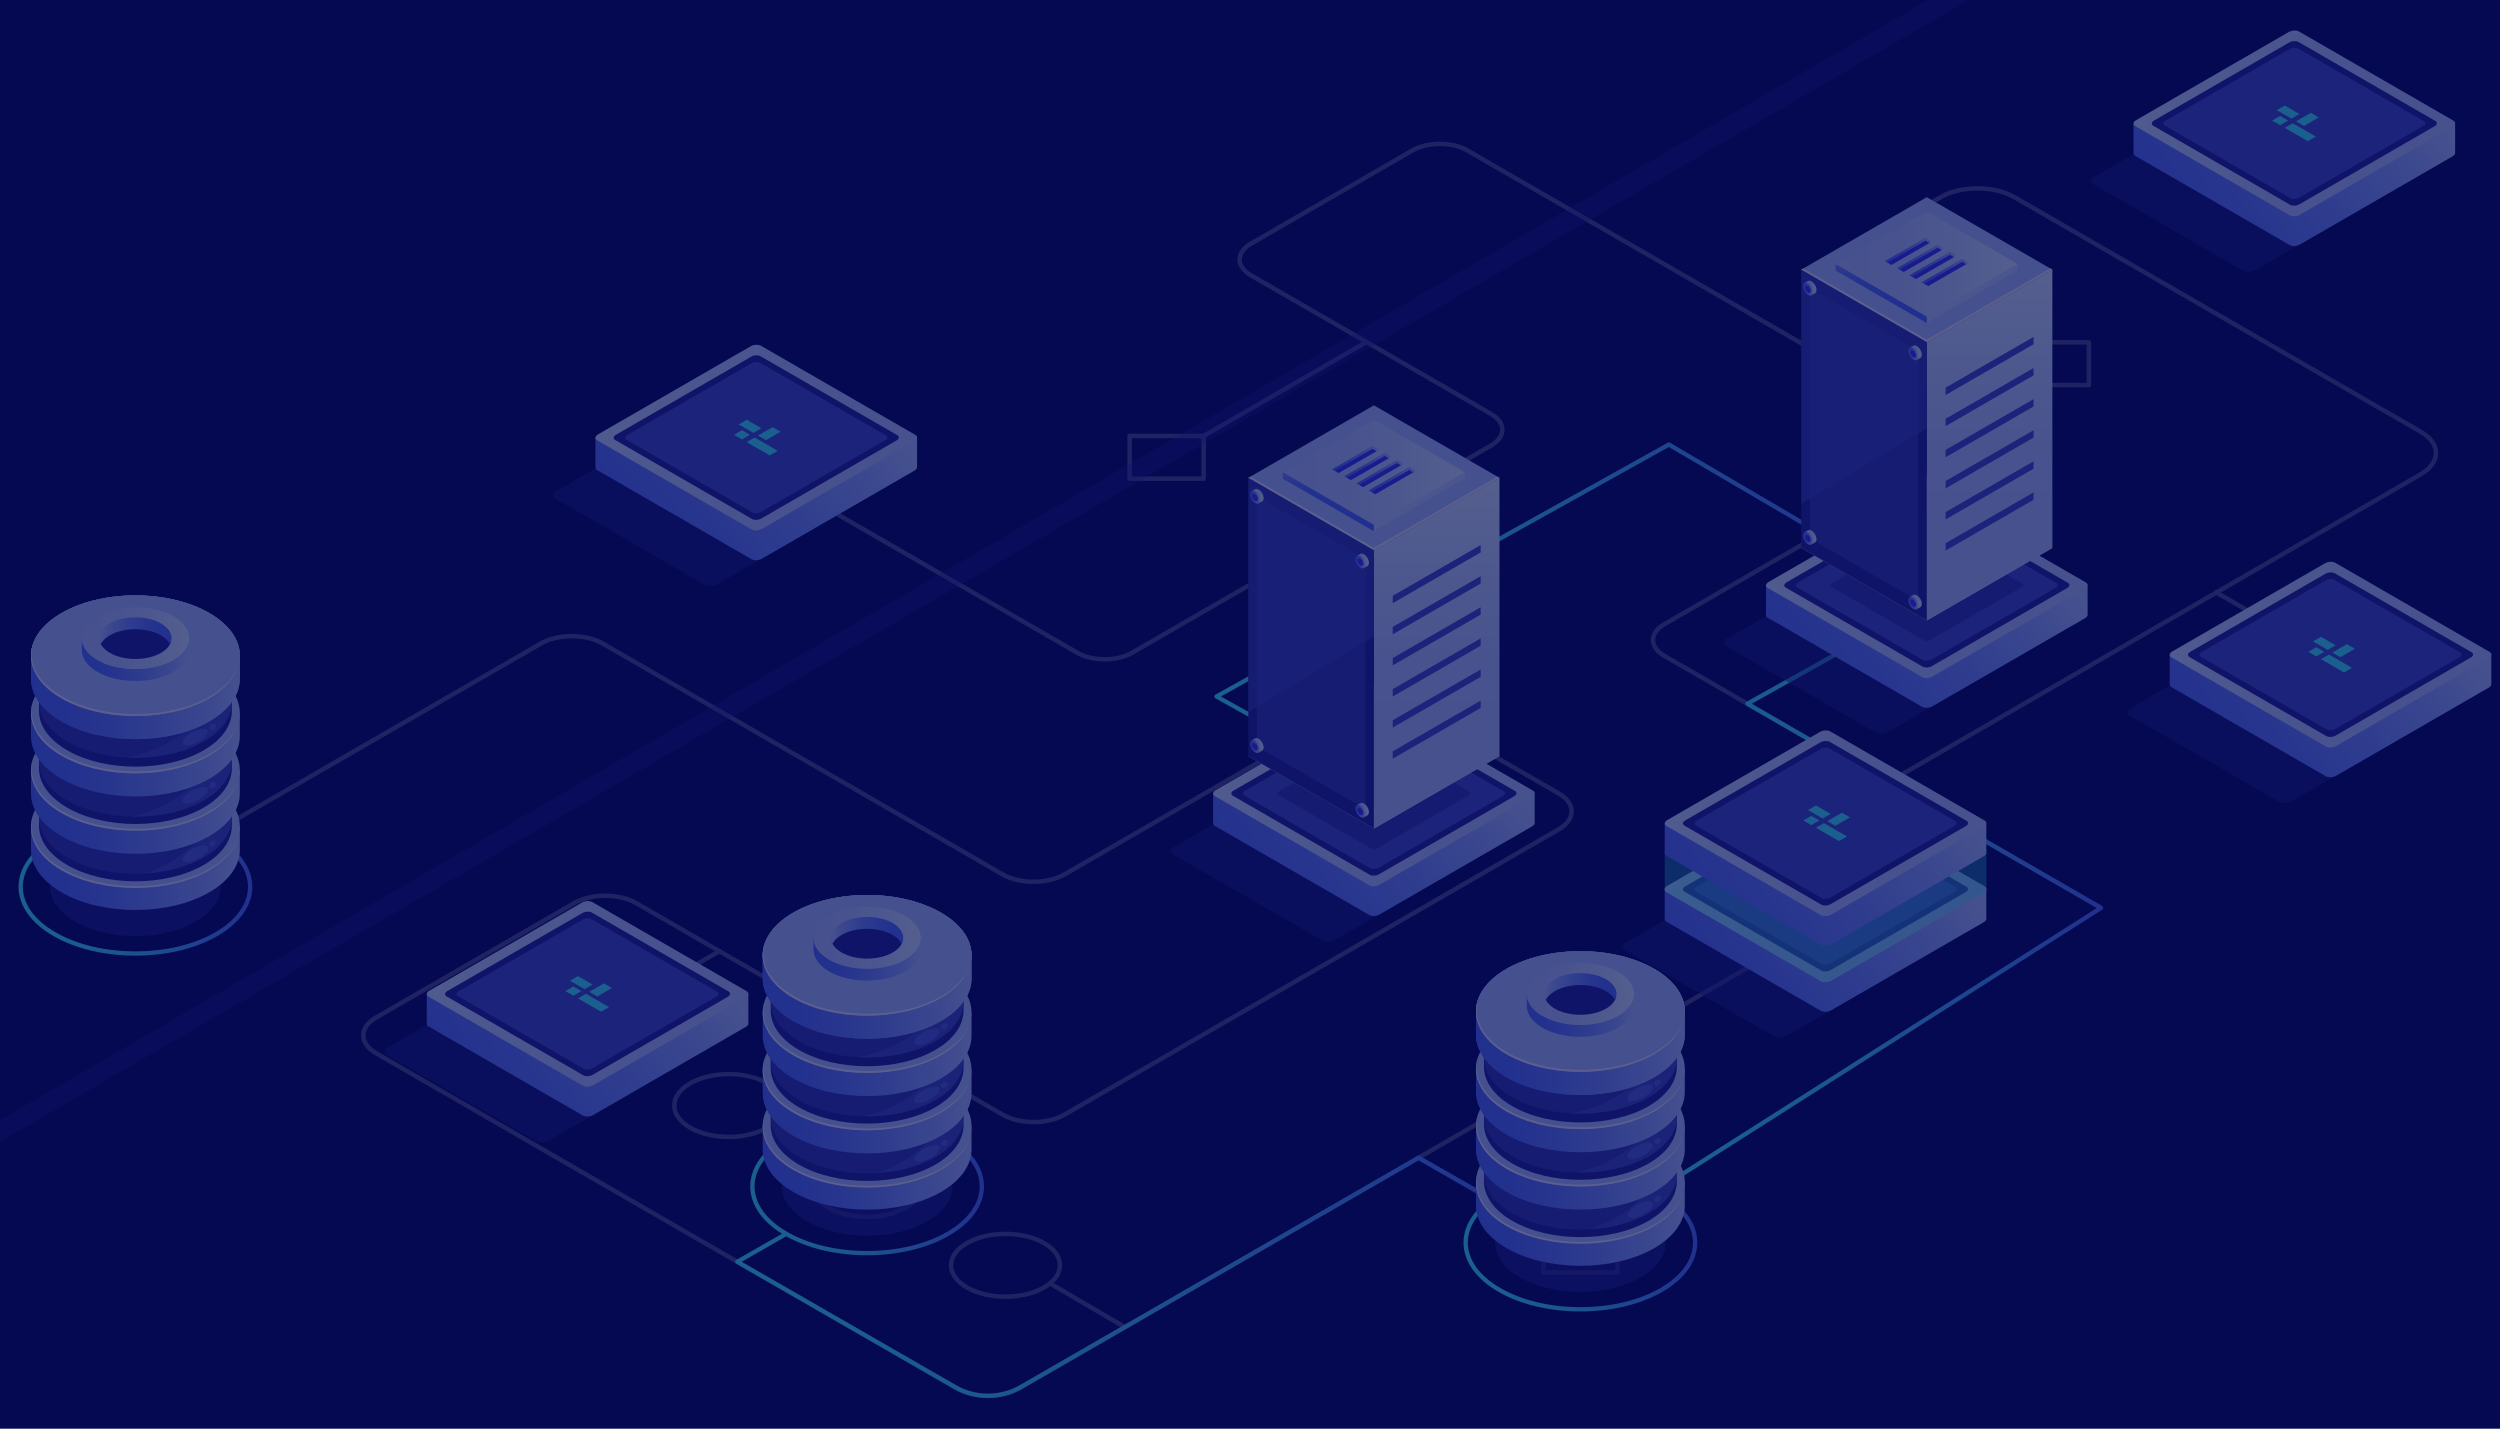 <?xml version="1.0" encoding="UTF-8"?>
<svg id="_ÎÓÈ_1" data-name="—ÎÓÈ_1" xmlns="http://www.w3.org/2000/svg" width="1920" height="1097.14" xmlns:xlink="http://www.w3.org/1999/xlink" viewBox="0 0 1920 1097.14">
  <defs>
    <style>
      .cls-1 {
        opacity: .65;
      }

      .cls-1, .cls-2, .cls-3, .cls-4, .cls-5, .cls-6, .cls-7, .cls-8, .cls-9, .cls-10, .cls-11, .cls-12, .cls-13, .cls-14, .cls-15, .cls-16, .cls-17, .cls-18, .cls-19, .cls-20, .cls-21, .cls-22, .cls-23, .cls-24, .cls-25, .cls-26, .cls-27, .cls-28, .cls-29, .cls-30, .cls-31, .cls-32, .cls-33, .cls-34, .cls-35, .cls-36, .cls-37, .cls-38, .cls-39, .cls-40, .cls-41, .cls-42, .cls-43, .cls-44, .cls-45, .cls-46, .cls-47, .cls-48, .cls-49, .cls-50, .cls-51, .cls-52, .cls-53, .cls-54, .cls-55, .cls-56, .cls-57, .cls-58, .cls-59, .cls-60, .cls-61, .cls-62, .cls-63, .cls-64, .cls-65, .cls-66, .cls-67, .cls-68, .cls-69, .cls-70, .cls-71, .cls-72, .cls-73, .cls-74, .cls-75, .cls-76, .cls-77, .cls-78, .cls-79, .cls-80, .cls-81, .cls-82, .cls-83, .cls-84, .cls-85, .cls-86, .cls-87, .cls-88, .cls-89, .cls-90, .cls-91, .cls-92, .cls-93, .cls-94, .cls-95, .cls-96, .cls-97, .cls-98, .cls-99, .cls-100, .cls-101, .cls-102 {
        stroke-width: 0px;
      }

      .cls-1, .cls-97 {
        fill: #050a52;
      }

      .cls-103 {
        filter: url(#luminosity-noclip-9);
      }

      .cls-104 {
        filter: url(#luminosity-noclip-7);
      }

      .cls-105 {
        filter: url(#luminosity-noclip-3);
      }

      .cls-106 {
        filter: url(#luminosity-noclip-5);
      }

      .cls-107 {
        mask: url(#mask);
      }

      .cls-108 {
        filter: url(#luminosity-noclip);
      }

      .cls-2 {
        fill: url(#_ÂÁ_Ï_ÌÌ_È_ËÂÌÚ_31);
      }

      .cls-2, .cls-80, .cls-81, .cls-82, .cls-83 {
        opacity: .78;
      }

      .cls-3 {
        opacity: .4;
      }

      .cls-3, .cls-93 {
        fill: #42ffff;
      }

      .cls-4 {
        fill: url(#_ÂÁ_Ï_ÌÌ_È_ËÂÌÚ_28-2);
      }

      .cls-5 {
        fill: url(#_ÂÁ_Ï_ÌÌ_È_ËÂÌÚ_28-4);
      }

      .cls-6 {
        fill: url(#_ÂÁ_Ï_ÌÌ_È_ËÂÌÚ_28-9);
      }

      .cls-7 {
        fill: url(#_ÂÁ_Ï_ÌÌ_È_ËÂÌÚ_28-8);
      }

      .cls-8 {
        fill: url(#_ÂÁ_Ï_ÌÌ_È_ËÂÌÚ_28-7);
      }

      .cls-9 {
        fill: url(#_ÂÁ_Ï_ÌÌ_È_ËÂÌÚ_28-3);
      }

      .cls-10 {
        fill: url(#_ÂÁ_Ï_ÌÌ_È_ËÂÌÚ_28-6);
      }

      .cls-11 {
        fill: url(#_ÂÁ_Ï_ÌÌ_È_ËÂÌÚ_28-5);
      }

      .cls-12 {
        fill: url(#_ÂÁ_Ï_ÌÌ_È_ËÂÌÚ_19-6);
      }

      .cls-13 {
        fill: url(#_ÂÁ_Ï_ÌÌ_È_ËÂÌÚ_19-7);
      }

      .cls-14 {
        fill: url(#_ÂÁ_Ï_ÌÌ_È_ËÂÌÚ_19-3);
      }

      .cls-15 {
        fill: url(#_ÂÁ_Ï_ÌÌ_È_ËÂÌÚ_19-5);
      }

      .cls-16 {
        fill: url(#_ÂÁ_Ï_ÌÌ_È_ËÂÌÚ_19-2);
      }

      .cls-17 {
        fill: url(#_ÂÁ_Ï_ÌÌ_È_ËÂÌÚ_19-4);
      }

      .cls-18 {
        fill: url(#_ÂÁ_Ï_ÌÌ_È_ËÂÌÚ_19-9);
      }

      .cls-19 {
        fill: url(#_ÂÁ_Ï_ÌÌ_È_ËÂÌÚ_19-8);
      }

      .cls-20 {
        fill: url(#_ÂÁ_Ï_ÌÌ_È_ËÂÌÚ_20-6);
      }

      .cls-21 {
        fill: url(#_ÂÁ_Ï_ÌÌ_È_ËÂÌÚ_20-3);
      }

      .cls-22 {
        fill: url(#_ÂÁ_Ï_ÌÌ_È_ËÂÌÚ_20-5);
      }

      .cls-23 {
        fill: url(#_ÂÁ_Ï_ÌÌ_È_ËÂÌÚ_20-4);
      }

      .cls-24 {
        fill: url(#_ÂÁ_Ï_ÌÌ_È_ËÂÌÚ_20-2);
      }

      .cls-25 {
        fill: url(#_ÂÁ_Ï_ÌÌ_È_ËÂÌÚ_29-2);
      }

      .cls-26 {
        fill: url(#_ÂÁ_Ï_ÌÌ_È_ËÂÌÚ_29-3);
      }

      .cls-27 {
        fill: url(#_ÂÁ_Ï_ÌÌ_È_ËÂÌÚ_29-8);
      }

      .cls-28 {
        fill: url(#_ÂÁ_Ï_ÌÌ_È_ËÂÌÚ_29-7);
      }

      .cls-29 {
        fill: url(#_ÂÁ_Ï_ÌÌ_È_ËÂÌÚ_29-6);
      }

      .cls-30 {
        fill: url(#_ÂÁ_Ï_ÌÌ_È_ËÂÌÚ_29-9);
      }

      .cls-31 {
        fill: url(#_ÂÁ_Ï_ÌÌ_È_ËÂÌÚ_29-4);
      }

      .cls-32 {
        fill: url(#_ÂÁ_Ï_ÌÌ_È_ËÂÌÚ_29-5);
      }

      .cls-33 {
        fill: url(#_ÂÁ_Ï_ÌÌ_È_ËÂÌÚ_18);
        opacity: .31;
      }

      .cls-34 {
        fill: url(#_ÂÁ_Ï_ÌÌ_È_ËÂÌÚ_29-26);
      }

      .cls-35 {
        fill: url(#_ÂÁ_Ï_ÌÌ_È_ËÂÌÚ_29-25);
      }

      .cls-36 {
        fill: url(#_ÂÁ_Ï_ÌÌ_È_ËÂÌÚ_29-23);
      }

      .cls-37 {
        fill: url(#_ÂÁ_Ï_ÌÌ_È_ËÂÌÚ_29-29);
      }

      .cls-38 {
        fill: url(#_ÂÁ_Ï_ÌÌ_È_ËÂÌÚ_29-27);
      }

      .cls-39 {
        fill: url(#_ÂÁ_Ï_ÌÌ_È_ËÂÌÚ_29-24);
      }

      .cls-40 {
        fill: url(#_ÂÁ_Ï_ÌÌ_È_ËÂÌÚ_29-20);
      }

      .cls-41 {
        fill: url(#_ÂÁ_Ï_ÌÌ_È_ËÂÌÚ_29-22);
      }

      .cls-42 {
        fill: url(#_ÂÁ_Ï_ÌÌ_È_ËÂÌÚ_29-21);
      }

      .cls-43 {
        fill: url(#_ÂÁ_Ï_ÌÌ_È_ËÂÌÚ_29-10);
      }

      .cls-44 {
        fill: url(#_ÂÁ_Ï_ÌÌ_È_ËÂÌÚ_29-16);
      }

      .cls-45 {
        fill: url(#_ÂÁ_Ï_ÌÌ_È_ËÂÌÚ_29-15);
      }

      .cls-46 {
        fill: url(#_ÂÁ_Ï_ÌÌ_È_ËÂÌÚ_29-28);
      }

      .cls-47 {
        fill: url(#_ÂÁ_Ï_ÌÌ_È_ËÂÌÚ_29-19);
      }

      .cls-48 {
        fill: url(#_ÂÁ_Ï_ÌÌ_È_ËÂÌÚ_29-13);
      }

      .cls-49 {
        fill: url(#_ÂÁ_Ï_ÌÌ_È_ËÂÌÚ_29-17);
      }

      .cls-50 {
        fill: url(#_ÂÁ_Ï_ÌÌ_È_ËÂÌÚ_29-18);
      }

      .cls-51 {
        fill: url(#_ÂÁ_Ï_ÌÌ_È_ËÂÌÚ_29-14);
      }

      .cls-52 {
        fill: url(#_ÂÁ_Ï_ÌÌ_È_ËÂÌÚ_29-12);
      }

      .cls-53 {
        fill: url(#_ÂÁ_Ï_ÌÌ_È_ËÂÌÚ_29-11);
      }

      .cls-54 {
        fill: url(#_ÂÁ_Ï_ÌÌ_È_ËÂÌÚ_29-36);
      }

      .cls-55 {
        fill: url(#_ÂÁ_Ï_ÌÌ_È_ËÂÌÚ_29-30);
      }

      .cls-56 {
        fill: url(#_ÂÁ_Ï_ÌÌ_È_ËÂÌÚ_29-35);
      }

      .cls-57 {
        fill: url(#_ÂÁ_Ï_ÌÌ_È_ËÂÌÚ_29-33);
      }

      .cls-58 {
        fill: url(#_ÂÁ_Ï_ÌÌ_È_ËÂÌÚ_29-34);
      }

      .cls-59 {
        fill: url(#_ÂÁ_Ï_ÌÌ_È_ËÂÌÚ_29-32);
      }

      .cls-60 {
        fill: url(#_ÂÁ_Ï_ÌÌ_È_ËÂÌÚ_29-31);
      }

      .cls-61 {
        fill: url(#_ÂÁ_Ï_ÌÌ_È_ËÂÌÚ_19-10);
      }

      .cls-62 {
        fill: url(#_ÂÁ_Ï_ÌÌ_È_ËÂÌÚ_19-11);
      }

      .cls-63 {
        fill: url(#_ÂÁ_Ï_ÌÌ_È_ËÂÌÚ_28-18);
      }

      .cls-64 {
        fill: url(#_ÂÁ_Ï_ÌÌ_È_ËÂÌÚ_28-19);
      }

      .cls-65 {
        fill: url(#_ÂÁ_Ï_ÌÌ_È_ËÂÌÚ_28-10);
      }

      .cls-66 {
        fill: url(#_ÂÁ_Ï_ÌÌ_È_ËÂÌÚ_28-12);
      }

      .cls-67 {
        fill: url(#_ÂÁ_Ï_ÌÌ_È_ËÂÌÚ_28-11);
      }

      .cls-68 {
        fill: url(#_ÂÁ_Ï_ÌÌ_È_ËÂÌÚ_28-13);
      }

      .cls-69 {
        fill: url(#_ÂÁ_Ï_ÌÌ_È_ËÂÌÚ_28-17);
      }

      .cls-70 {
        fill: url(#_ÂÁ_Ï_ÌÌ_È_ËÂÌÚ_28-14);
      }

      .cls-71 {
        fill: url(#_ÂÁ_Ï_ÌÌ_È_ËÂÌÚ_28-15);
      }

      .cls-72 {
        fill: url(#_ÂÁ_Ï_ÌÌ_È_ËÂÌÚ_28-16);
      }

      .cls-73 {
        fill: url(#_ÂÁ_Ï_ÌÌ_È_ËÂÌÚ_28-25);
      }

      .cls-74 {
        fill: url(#_ÂÁ_Ï_ÌÌ_È_ËÂÌÚ_28-24);
      }

      .cls-75 {
        fill: url(#_ÂÁ_Ï_ÌÌ_È_ËÂÌÚ_28-23);
      }

      .cls-76 {
        fill: url(#_ÂÁ_Ï_ÌÌ_È_ËÂÌÚ_28-26);
      }

      .cls-77 {
        fill: url(#_ÂÁ_Ï_ÌÌ_È_ËÂÌÚ_28-21);
      }

      .cls-78 {
        fill: url(#_ÂÁ_Ï_ÌÌ_È_ËÂÌÚ_28-22);
      }

      .cls-79 {
        fill: url(#_ÂÁ_Ï_ÌÌ_È_ËÂÌÚ_28-20);
      }

      .cls-80 {
        fill: url(#_ÂÁ_Ï_ÌÌ_È_ËÂÌÚ_31-2);
      }

      .cls-81 {
        fill: url(#_ÂÁ_Ï_ÌÌ_È_ËÂÌÚ_31-4);
      }

      .cls-82 {
        fill: url(#_ÂÁ_Ï_ÌÌ_È_ËÂÌÚ_31-3);
      }

      .cls-83 {
        fill: url(#_ÂÁ_Ï_ÌÌ_È_ËÂÌÚ_31-5);
      }

      .cls-84 {
        opacity: .5;
      }

      .cls-84, .cls-94 {
        fill: #242993;
      }

      .cls-109 {
        opacity: .3;
      }

      .cls-110 {
        opacity: .67;
      }

      .cls-111 {
        opacity: .51;
      }

      .cls-85 {
        fill: url(#_ÂÁ_Ï_ÌÌ_È_ËÂÌÚ_4-2);
      }

      .cls-85, .cls-86, .cls-87, .cls-88, .cls-89 {
        mix-blend-mode: multiply;
      }

      .cls-86 {
        fill: url(#_ÂÁ_Ï_ÌÌ_È_ËÂÌÚ_4);
      }

      .cls-87 {
        fill: url(#_ÂÁ_Ï_ÌÌ_È_ËÂÌÚ_5);
      }

      .cls-88 {
        fill: url(#_ÂÁ_Ï_ÌÌ_È_ËÂÌÚ_6);
      }

      .cls-89 {
        fill: url(#_ÂÁ_Ï_ÌÌ_È_ËÂÌÚ_7);
      }

      .cls-112 {
        mask: url(#mask-3);
      }

      .cls-113 {
        mask: url(#mask-2);
      }

      .cls-114 {
        mask: url(#mask-5);
      }

      .cls-115 {
        mask: url(#mask-4);
      }

      .cls-116 {
        mask: url(#mask-1);
      }

      .cls-117 {
        mask: url(#mask-7);
      }

      .cls-118 {
        mask: url(#mask-6);
      }

      .cls-119 {
        mask: url(#mask-8);
      }

      .cls-120 {
        mask: url(#mask-9);
      }

      .cls-90 {
        fill: #4553c7;
      }

      .cls-91 {
        fill: #5368d8;
      }

      .cls-92 {
        fill: #3f38fc;
      }

      .cls-95 {
        fill: #bcd5ff;
      }

      .cls-96 {
        fill: #fff;
      }

      .cls-98 {
        fill: #677eea;
      }

      .cls-99 {
        fill: url(#_ÂÁ_Ï_ÌÌ_È_ËÂÌÚ_29);
      }

      .cls-100 {
        fill: url(#_ÂÁ_Ï_ÌÌ_È_ËÂÌÚ_28);
      }

      .cls-101 {
        fill: url(#_ÂÁ_Ï_ÌÌ_È_ËÂÌÚ_20);
      }

      .cls-102 {
        fill: url(#_ÂÁ_Ï_ÌÌ_È_ËÂÌÚ_19);
      }
    </style>
    <linearGradient id="_ÂÁ_Ï_ÌÌ_È_ËÂÌÚ_18" data-name="¡ÂÁ˚ÏˇÌÌ˚È „‡‰ËÂÌÚ 18" x1="0" y1="438.4" x2="1511.91" y2="438.4" gradientUnits="userSpaceOnUse">
      <stop offset="0" stop-color="#2525a5"/>
      <stop offset="1" stop-color="#2525a5"/>
    </linearGradient>
    <linearGradient id="_ÂÁ_Ï_ÌÌ_È_ËÂÌÚ_19" data-name="¡ÂÁ˚ÏˇÌÌ˚È „‡‰ËÂÌÚ 19" x1="1832.77" y1="50.04" x2="1640.28" y2="204.39" gradientUnits="userSpaceOnUse">
      <stop offset="0" stop-color="#bcd5ff"/>
      <stop offset=".15" stop-color="#a2bdff"/>
      <stop offset=".39" stop-color="#819fff"/>
      <stop offset=".61" stop-color="#6a89ff"/>
      <stop offset=".82" stop-color="#5b7cff"/>
      <stop offset="1" stop-color="#5778ff"/>
    </linearGradient>
    <linearGradient id="_ÂÁ_Ï_ÌÌ_È_ËÂÌÚ_28" data-name="¡ÂÁ˚ÏˇÌÌ˚È „‡‰ËÂÌÚ 28" x1="831.06" y1="99.54" x2="656.09" y2="239.85" gradientTransform="translate(1248.99 -375.88) rotate(30) skewX(-30)" gradientUnits="userSpaceOnUse">
      <stop offset="0" stop-color="#c0d6ff"/>
      <stop offset=".3" stop-color="#c4daff"/>
      <stop offset=".65" stop-color="#d3e9ff"/>
      <stop offset="1" stop-color="#e9ffff"/>
    </linearGradient>
    <linearGradient id="_ÂÁ_Ï_ÌÌ_È_ËÂÌÚ_19-2" data-name="¡ÂÁ˚ÏˇÌÌ˚È „‡‰ËÂÌÚ 19" x1="521.97" y1="718.62" x2="329.48" y2="872.97" xlink:href="#_ÂÁ_Ï_ÌÌ_È_ËÂÌÚ_19"/>
    <linearGradient id="_ÂÁ_Ï_ÌÌ_È_ËÂÌÚ_28-2" data-name="¡ÂÁ˚ÏˇÌÌ˚È „‡‰ËÂÌÚ 28" x1="742.79" y1="1333.9" x2="567.81" y2="1474.21" xlink:href="#_ÂÁ_Ï_ÌÌ_È_ËÂÌÚ_28"/>
    <linearGradient id="_ÂÁ_Ï_ÌÌ_È_ËÂÌÚ_19-3" data-name="¡ÂÁ˚ÏˇÌÌ˚È „‡‰ËÂÌÚ 19" x1="1860.57" y1="458.06" x2="1668.09" y2="612.41" xlink:href="#_ÂÁ_Ï_ÌÌ_È_ËÂÌÚ_19"/>
    <linearGradient id="_ÂÁ_Ï_ÌÌ_È_ËÂÌÚ_28-3" data-name="¡ÂÁ˚ÏˇÌÌ˚È „‡‰ËÂÌÚ 28" x1="1255.12" y1="438.97" x2="1080.15" y2="579.28" xlink:href="#_ÂÁ_Ï_ÌÌ_È_ËÂÌÚ_28"/>
    <linearGradient id="_ÂÁ_Ï_ÌÌ_È_ËÂÌÚ_20" data-name="¡ÂÁ˚ÏˇÌÌ˚È „‡‰ËÂÌÚ 20" x1="576.19" y1="911.2" x2="755.71" y2="911.2" gradientUnits="userSpaceOnUse">
      <stop offset="0" stop-color="#42ffff"/>
      <stop offset=".15" stop-color="#42faff"/>
      <stop offset=".33" stop-color="#44ebff"/>
      <stop offset=".52" stop-color="#48d4ff"/>
      <stop offset=".72" stop-color="#4db2ff"/>
      <stop offset=".93" stop-color="#5488ff"/>
      <stop offset="1" stop-color="#5778ff"/>
    </linearGradient>
    <linearGradient id="_ÂÁ_Ï_ÌÌ_È_ËÂÌÚ_29" data-name="¡ÂÁ˚ÏˇÌÌ˚È „‡‰ËÂÌÚ 29" x1="585.76" y1="882.68" x2="746.14" y2="882.68" gradientUnits="userSpaceOnUse">
      <stop offset="0" stop-color="#5778ff"/>
      <stop offset=".18" stop-color="#5b7cff"/>
      <stop offset=".39" stop-color="#6a89ff"/>
      <stop offset=".61" stop-color="#819fff"/>
      <stop offset=".85" stop-color="#a2bdff"/>
      <stop offset="1" stop-color="#bcd5ff"/>
    </linearGradient>
    <linearGradient id="_ÂÁ_Ï_ÌÌ_È_ËÂÌÚ_29-2" data-name="¡ÂÁ˚ÏˇÌÌ˚È „‡‰ËÂÌÚ 29" y1="839.54" y2="839.54" xlink:href="#_ÂÁ_Ï_ÌÌ_È_ËÂÌÚ_29"/>
    <linearGradient id="_ÂÁ_Ï_ÌÌ_È_ËÂÌÚ_29-3" data-name="¡ÂÁ˚ÏˇÌÌ˚È „‡‰ËÂÌÚ 29" y1="795.5" y2="795.5" xlink:href="#_ÂÁ_Ï_ÌÌ_È_ËÂÌÚ_29"/>
    <linearGradient id="_ÂÁ_Ï_ÌÌ_È_ËÂÌÚ_29-4" data-name="¡ÂÁ˚ÏˇÌÌ˚È „‡‰ËÂÌÚ 29" y1="751.46" y2="751.46" xlink:href="#_ÂÁ_Ï_ÌÌ_È_ËÂÌÚ_29"/>
    <linearGradient id="_ÂÁ_Ï_ÌÌ_È_ËÂÌÚ_29-5" data-name="¡ÂÁ˚ÏˇÌÌ˚È „‡‰ËÂÌÚ 29" y1="751.46" y2="751.46" xlink:href="#_ÂÁ_Ï_ÌÌ_È_ËÂÌÚ_29"/>
    <filter id="luminosity-noclip" x="585.77" y="710.18" width="80.18" height="42.93" color-interpolation-filters="sRGB" filterUnits="userSpaceOnUse">
      <feFlood flood-color="#fff" result="bg"/>
      <feBlend in="SourceGraphic" in2="bg"/>
    </filter>
    <filter id="luminosity-noclip-2" x="585.77" y="-8740.57" width="80.18" height="32766" color-interpolation-filters="sRGB" filterUnits="userSpaceOnUse">
      <feFlood flood-color="#fff" result="bg"/>
      <feBlend in="SourceGraphic" in2="bg"/>
    </filter>
    <mask id="mask-1" x="585.77" y="-8740.57" width="80.18" height="32766" maskUnits="userSpaceOnUse"/>
    <linearGradient id="_ÂÁ_Ï_ÌÌ_È_ËÂÌÚ_7" data-name="¡ÂÁ˚ÏˇÌÌ˚È „‡‰ËÂÌÚ 7" x1="585.77" y1="731.64" x2="665.95" y2="731.64" gradientUnits="userSpaceOnUse">
      <stop offset="0" stop-color="#000"/>
      <stop offset=".05" stop-color="#2e2e2e"/>
      <stop offset=".1" stop-color="#5a5a5a"/>
      <stop offset=".15" stop-color="#818181"/>
      <stop offset=".22" stop-color="#a3a3a3"/>
      <stop offset=".28" stop-color="silver"/>
      <stop offset=".36" stop-color="#d7d7d7"/>
      <stop offset=".44" stop-color="#e9e9e9"/>
      <stop offset=".54" stop-color="#f5f5f5"/>
      <stop offset=".68" stop-color="#fcfcfc"/>
      <stop offset="1" stop-color="#fff"/>
    </linearGradient>
    <mask id="mask" x="585.77" y="710.18" width="80.18" height="42.93" maskUnits="userSpaceOnUse">
      <g class="cls-108">
        <g class="cls-116">
          <path class="cls-89" d="M593.15,753.11h72.8v-42.93h-69.12c-13.41,13.13-14.63,29.25-3.68,42.93Z"/>
        </g>
      </g>
    </mask>
    <linearGradient id="_ÂÁ_Ï_ÌÌ_È_ËÂÌÚ_31" data-name="¡ÂÁ˚ÏˇÌÌ˚È „‡‰ËÂÌÚ 31" x1="585.77" y1="731.64" x2="665.95" y2="731.64" gradientUnits="userSpaceOnUse">
      <stop offset="0" stop-color="#e9ffff"/>
      <stop offset=".04" stop-color="#d3eaff"/>
      <stop offset=".11" stop-color="#b2ccff"/>
      <stop offset=".18" stop-color="#95b1ff"/>
      <stop offset=".27" stop-color="#7e9cff"/>
      <stop offset=".36" stop-color="#6c8cff"/>
      <stop offset=".48" stop-color="#6080ff"/>
      <stop offset=".64" stop-color="#5979ff"/>
      <stop offset="1" stop-color="#5778ff"/>
    </linearGradient>
    <linearGradient id="_ÂÁ_Ï_ÌÌ_È_ËÂÌÚ_29-6" data-name="¡ÂÁ˚ÏˇÌÌ˚È „‡‰ËÂÌÚ 29" x1="624.78" y1="729.34" x2="707.12" y2="729.34" xlink:href="#_ÂÁ_Ï_ÌÌ_È_ËÂÌÚ_29"/>
    <linearGradient id="_ÂÁ_Ï_ÌÌ_È_ËÂÌÚ_28-4" data-name="¡ÂÁ˚ÏˇÌÌ˚È „‡‰ËÂÌÚ 28" x1="624.78" y1="720.21" x2="707.12" y2="720.21" gradientTransform="matrix(1,0,0,1,0,0)" xlink:href="#_ÂÁ_Ï_ÌÌ_È_ËÂÌÚ_28"/>
    <linearGradient id="_ÂÁ_Ï_ÌÌ_È_ËÂÌÚ_19-4" data-name="¡ÂÁ˚ÏˇÌÌ˚È „‡‰ËÂÌÚ 19" x1="638.23" y1="714.49" x2="693.67" y2="714.49" xlink:href="#_ÂÁ_Ï_ÌÌ_È_ËÂÌÚ_19"/>
    <linearGradient id="_ÂÁ_Ï_ÌÌ_È_ËÂÌÚ_20-2" data-name="¡ÂÁ˚ÏˇÌÌ˚È „‡‰ËÂÌÚ 20" x1="564.58" y1="980.56" x2="1168.58" y2="980.56" xlink:href="#_ÂÁ_Ï_ÌÌ_È_ËÂÌÚ_20"/>
    <linearGradient id="_ÂÁ_Ï_ÌÌ_È_ËÂÌÚ_20-3" data-name="¡ÂÁ˚ÏˇÌÌ˚È „‡‰ËÂÌÚ 20" x1="1268.8" y1="703.85" x2="1615.2" y2="703.85" xlink:href="#_ÂÁ_Ï_ÌÌ_È_ËÂÌÚ_20"/>
    <linearGradient id="_ÂÁ_Ï_ÌÌ_È_ËÂÌÚ_20-4" data-name="¡ÂÁ˚ÏˇÌÌ˚È „‡‰ËÂÌÚ 20" x1="1123.98" y1="954.35" x2="1303.5" y2="954.35" xlink:href="#_ÂÁ_Ï_ÌÌ_È_ËÂÌÚ_20"/>
    <linearGradient id="_ÂÁ_Ï_ÌÌ_È_ËÂÌÚ_29-7" data-name="¡ÂÁ˚ÏˇÌÌ˚È „‡‰ËÂÌÚ 29" x1="1133.56" y1="925.84" x2="1293.93" y2="925.84" xlink:href="#_ÂÁ_Ï_ÌÌ_È_ËÂÌÚ_29"/>
    <linearGradient id="_ÂÁ_Ï_ÌÌ_È_ËÂÌÚ_29-8" data-name="¡ÂÁ˚ÏˇÌÌ˚È „‡‰ËÂÌÚ 29" x1="1133.56" y1="882.69" x2="1293.93" y2="882.69" xlink:href="#_ÂÁ_Ï_ÌÌ_È_ËÂÌÚ_29"/>
    <linearGradient id="_ÂÁ_Ï_ÌÌ_È_ËÂÌÚ_29-9" data-name="¡ÂÁ˚ÏˇÌÌ˚È „‡‰ËÂÌÚ 29" x1="1133.56" y1="838.66" x2="1293.93" y2="838.66" xlink:href="#_ÂÁ_Ï_ÌÌ_È_ËÂÌÚ_29"/>
    <linearGradient id="_ÂÁ_Ï_ÌÌ_È_ËÂÌÚ_29-10" data-name="¡ÂÁ˚ÏˇÌÌ˚È „‡‰ËÂÌÚ 29" x1="1133.56" y1="794.62" x2="1293.93" y2="794.62" xlink:href="#_ÂÁ_Ï_ÌÌ_È_ËÂÌÚ_29"/>
    <linearGradient id="_ÂÁ_Ï_ÌÌ_È_ËÂÌÚ_29-11" data-name="¡ÂÁ˚ÏˇÌÌ˚È „‡‰ËÂÌÚ 29" x1="1133.56" y1="794.62" x2="1293.93" y2="794.62" xlink:href="#_ÂÁ_Ï_ÌÌ_È_ËÂÌÚ_29"/>
    <filter id="luminosity-noclip-3" x="1133.56" y="753.33" width="80.18" height="42.93" color-interpolation-filters="sRGB" filterUnits="userSpaceOnUse">
      <feFlood flood-color="#fff" result="bg"/>
      <feBlend in="SourceGraphic" in2="bg"/>
    </filter>
    <filter id="luminosity-noclip-4" x="1133.56" y="-8740.57" width="80.18" height="32766" color-interpolation-filters="sRGB" filterUnits="userSpaceOnUse">
      <feFlood flood-color="#fff" result="bg"/>
      <feBlend in="SourceGraphic" in2="bg"/>
    </filter>
    <mask id="mask-3" x="1133.56" y="-8740.57" width="80.18" height="32766" maskUnits="userSpaceOnUse"/>
    <linearGradient id="_ÂÁ_Ï_ÌÌ_È_ËÂÌÚ_6" data-name="¡ÂÁ˚ÏˇÌÌ˚È „‡‰ËÂÌÚ 6" x1="1133.56" y1="774.8" x2="1213.74" y2="774.8" gradientUnits="userSpaceOnUse">
      <stop offset="0" stop-color="#000"/>
      <stop offset=".05" stop-color="#2e2e2e"/>
      <stop offset=".1" stop-color="#5a5a5a"/>
      <stop offset=".15" stop-color="#818181"/>
      <stop offset=".22" stop-color="#a3a3a3"/>
      <stop offset=".28" stop-color="silver"/>
      <stop offset=".36" stop-color="#d7d7d7"/>
      <stop offset=".44" stop-color="#e9e9e9"/>
      <stop offset=".54" stop-color="#f5f5f5"/>
      <stop offset=".68" stop-color="#fcfcfc"/>
      <stop offset="1" stop-color="#fff"/>
    </linearGradient>
    <mask id="mask-2" x="1133.56" y="753.33" width="80.18" height="42.93" maskUnits="userSpaceOnUse">
      <g class="cls-105">
        <g class="cls-112">
          <path class="cls-88" d="M1140.95,796.26h72.8v-42.93h-69.12c-13.41,13.13-14.63,29.25-3.68,42.93Z"/>
        </g>
      </g>
    </mask>
    <linearGradient id="_ÂÁ_Ï_ÌÌ_È_ËÂÌÚ_31-2" data-name="¡ÂÁ˚ÏˇÌÌ˚È „‡‰ËÂÌÚ 31" x1="1133.56" y1="774.8" x2="1213.74" y2="774.8" xlink:href="#_ÂÁ_Ï_ÌÌ_È_ËÂÌÚ_31"/>
    <linearGradient id="_ÂÁ_Ï_ÌÌ_È_ËÂÌÚ_29-12" data-name="¡ÂÁ˚ÏˇÌÌ˚È „‡‰ËÂÌÚ 29" x1="1172.57" y1="772.5" x2="1254.91" y2="772.5" xlink:href="#_ÂÁ_Ï_ÌÌ_È_ËÂÌÚ_29"/>
    <linearGradient id="_ÂÁ_Ï_ÌÌ_È_ËÂÌÚ_28-5" data-name="¡ÂÁ˚ÏˇÌÌ˚È „‡‰ËÂÌÚ 28" x1="1172.57" y1="763.36" x2="1254.91" y2="763.36" gradientTransform="matrix(1,0,0,1,0,0)" xlink:href="#_ÂÁ_Ï_ÌÌ_È_ËÂÌÚ_28"/>
    <linearGradient id="_ÂÁ_Ï_ÌÌ_È_ËÂÌÚ_19-5" data-name="¡ÂÁ˚ÏˇÌÌ˚È „‡‰ËÂÌÚ 19" x1="1186.02" y1="757.65" x2="1241.46" y2="757.65" xlink:href="#_ÂÁ_Ï_ÌÌ_È_ËÂÌÚ_19"/>
    <linearGradient id="_ÂÁ_Ï_ÌÌ_È_ËÂÌÚ_20-5" data-name="¡ÂÁ˚ÏˇÌÌ˚È „‡‰ËÂÌÚ 20" x1="932.62" y1="457.75" x2="1437.01" y2="457.75" xlink:href="#_ÂÁ_Ï_ÌÌ_È_ËÂÌÚ_20"/>
    <linearGradient id="_ÂÁ_Ï_ÌÌ_È_ËÂÌÚ_19-6" data-name="¡ÂÁ˚ÏˇÌÌ˚È „‡‰ËÂÌÚ 19" x1="1550.51" y1="404.73" x2="1358.03" y2="559.08" xlink:href="#_ÂÁ_Ï_ÌÌ_È_ËÂÌÚ_19"/>
    <linearGradient id="_ÂÁ_Ï_ÌÌ_È_ËÂÌÚ_28-6" data-name="¡ÂÁ˚ÏˇÌÌ˚È „‡‰ËÂÌÚ 28" x1="1022.77" y1="547.82" x2="847.8" y2="688.13" xlink:href="#_ÂÁ_Ï_ÌÌ_È_ËÂÌÚ_28"/>
    <linearGradient id="_ÂÁ_Ï_ÌÌ_È_ËÂÌÚ_28-7" data-name="¡ÂÁ˚ÏˇÌÌ˚È „‡‰ËÂÌÚ 28" x1="1528" y1="416.35" x2="1528" y2="212.82" gradientTransform="matrix(1,0,0,1,0,0)" xlink:href="#_ÂÁ_Ï_ÌÌ_È_ËÂÌÚ_28"/>
    <filter id="luminosity-noclip-5" x="1383.33" y="162.43" width="96.45" height="85.72" color-interpolation-filters="sRGB" filterUnits="userSpaceOnUse">
      <feFlood flood-color="#fff" result="bg"/>
      <feBlend in="SourceGraphic" in2="bg"/>
    </filter>
    <filter id="luminosity-noclip-6" x="1383.33" y="-8740.57" width="96.45" height="32766" color-interpolation-filters="sRGB" filterUnits="userSpaceOnUse">
      <feFlood flood-color="#fff" result="bg"/>
      <feBlend in="SourceGraphic" in2="bg"/>
    </filter>
    <mask id="mask-5" x="1383.33" y="-8740.57" width="96.45" height="32766" maskUnits="userSpaceOnUse"/>
    <linearGradient id="_ÂÁ_Ï_ÌÌ_È_ËÂÌÚ_5" data-name="¡ÂÁ˚ÏˇÌÌ˚È „‡‰ËÂÌÚ 5" x1="1383.33" y1="205.29" x2="1479.78" y2="205.29" gradientUnits="userSpaceOnUse">
      <stop offset="0" stop-color="#000"/>
      <stop offset=".05" stop-color="#2e2e2e"/>
      <stop offset=".1" stop-color="#5a5a5a"/>
      <stop offset=".15" stop-color="#818181"/>
      <stop offset=".22" stop-color="#a3a3a3"/>
      <stop offset=".28" stop-color="silver"/>
      <stop offset=".36" stop-color="#d7d7d7"/>
      <stop offset=".44" stop-color="#e9e9e9"/>
      <stop offset=".54" stop-color="#f5f5f5"/>
      <stop offset=".68" stop-color="#fcfcfc"/>
      <stop offset="1" stop-color="#fff"/>
    </linearGradient>
    <mask id="mask-4" x="1383.33" y="162.43" width="96.45" height="85.72" maskUnits="userSpaceOnUse">
      <g class="cls-106">
        <g class="cls-114">
          <polygon class="cls-87" points="1479.78 248.15 1454.43 248.15 1383.33 207.1 1460.7 162.43 1479.78 162.43 1479.78 248.15"/>
        </g>
      </g>
    </mask>
    <linearGradient id="_ÂÁ_Ï_ÌÌ_È_ËÂÌÚ_31-3" data-name="¡ÂÁ˚ÏˇÌÌ˚È „‡‰ËÂÌÚ 31" x1="1383.33" y1="205.29" x2="1479.78" y2="205.29" xlink:href="#_ÂÁ_Ï_ÌÌ_È_ËÂÌÚ_31"/>
    <linearGradient id="_ÂÁ_Ï_ÌÌ_È_ËÂÌÚ_28-8" data-name="¡ÂÁ˚ÏˇÌÌ˚È „‡‰ËÂÌÚ 28" x1="1409.8" y1="202.83" x2="1549.76" y2="202.83" gradientTransform="matrix(1,0,0,1,0,0)" xlink:href="#_ÂÁ_Ï_ÌÌ_È_ËÂÌÚ_28"/>
    <linearGradient id="_ÂÁ_Ï_ÌÌ_È_ËÂÌÚ_28-9" data-name="¡ÂÁ˚ÏˇÌÌ˚È „‡‰ËÂÌÚ 28" x1="1523.8" y1="241.26" x2="1506.79" y2="211.56" gradientTransform="matrix(1,0,0,1,0,0)" xlink:href="#_ÂÁ_Ï_ÌÌ_È_ËÂÌÚ_28"/>
    <linearGradient id="_ÂÁ_Ï_ÌÌ_È_ËÂÌÚ_29-13" data-name="¡ÂÁ˚ÏˇÌÌ˚È „‡‰ËÂÌÚ 29" x1="1444.79" y1="227.17" x2="1444.79" y2="181.85" xlink:href="#_ÂÁ_Ï_ÌÌ_È_ËÂÌÚ_29"/>
    <linearGradient id="_ÂÁ_Ï_ÌÌ_È_ËÂÌÚ_29-14" data-name="¡ÂÁ˚ÏˇÌÌ˚È „‡‰ËÂÌÚ 29" x1="1447.55" y1="192.13" x2="1483.79" y2="192.13" xlink:href="#_ÂÁ_Ï_ÌÌ_È_ËÂÌÚ_29"/>
    <linearGradient id="_ÂÁ_Ï_ÌÌ_È_ËÂÌÚ_29-15" data-name="¡ÂÁ˚ÏˇÌÌ˚È „‡‰ËÂÌÚ 29" x1="1456.95" y1="197.54" x2="1493.2" y2="197.54" xlink:href="#_ÂÁ_Ï_ÌÌ_È_ËÂÌÚ_29"/>
    <linearGradient id="_ÂÁ_Ï_ÌÌ_È_ËÂÌÚ_29-16" data-name="¡ÂÁ˚ÏˇÌÌ˚È „‡‰ËÂÌÚ 29" x1="1466.36" y1="202.95" x2="1502.6" y2="202.95" xlink:href="#_ÂÁ_Ï_ÌÌ_È_ËÂÌÚ_29"/>
    <linearGradient id="_ÂÁ_Ï_ÌÌ_È_ËÂÌÚ_29-17" data-name="¡ÂÁ˚ÏˇÌÌ˚È „‡‰ËÂÌÚ 29" x1="1475.77" y1="208.37" x2="1512.01" y2="208.37" xlink:href="#_ÂÁ_Ï_ÌÌ_È_ËÂÌÚ_29"/>
    <linearGradient id="_ÂÁ_Ï_ÌÌ_È_ËÂÌÚ_28-10" data-name="¡ÂÁ˚ÏˇÌÌ˚È „‡‰ËÂÌÚ 28" x1="1466.68" y1="270.83" x2="1475.96" y2="270.83" gradientTransform="matrix(1,0,0,1,0,0)" xlink:href="#_ÂÁ_Ï_ÌÌ_È_ËÂÌÚ_28"/>
    <linearGradient id="_ÂÁ_Ï_ÌÌ_È_ËÂÌÚ_29-18" data-name="¡ÂÁ˚ÏˇÌÌ˚È „‡‰ËÂÌÚ 29" x1="1465.55" y1="271.78" x2="1473.22" y2="271.78" xlink:href="#_ÂÁ_Ï_ÌÌ_È_ËÂÌÚ_29"/>
    <linearGradient id="_ÂÁ_Ï_ÌÌ_È_ËÂÌÚ_28-11" data-name="¡ÂÁ˚ÏˇÌÌ˚È „‡‰ËÂÌÚ 28" x1="1385.79" y1="221.13" x2="1395.07" y2="221.13" gradientTransform="matrix(1,0,0,1,0,0)" xlink:href="#_ÂÁ_Ï_ÌÌ_È_ËÂÌÚ_28"/>
    <linearGradient id="_ÂÁ_Ï_ÌÌ_È_ËÂÌÚ_29-19" data-name="¡ÂÁ˚ÏˇÌÌ˚È „‡‰ËÂÌÚ 29" x1="1384.66" y1="222.08" x2="1392.34" y2="222.08" xlink:href="#_ÂÁ_Ï_ÌÌ_È_ËÂÌÚ_29"/>
    <linearGradient id="_ÂÁ_Ï_ÌÌ_È_ËÂÌÚ_28-12" data-name="¡ÂÁ˚ÏˇÌÌ˚È „‡‰ËÂÌÚ 28" x1="1466.68" y1="462.26" x2="1475.96" y2="462.26" gradientTransform="matrix(1,0,0,1,0,0)" xlink:href="#_ÂÁ_Ï_ÌÌ_È_ËÂÌÚ_28"/>
    <linearGradient id="_ÂÁ_Ï_ÌÌ_È_ËÂÌÚ_29-20" data-name="¡ÂÁ˚ÏˇÌÌ˚È „‡‰ËÂÌÚ 29" x1="1465.55" y1="463.2" x2="1473.22" y2="463.2" xlink:href="#_ÂÁ_Ï_ÌÌ_È_ËÂÌÚ_29"/>
    <linearGradient id="_ÂÁ_Ï_ÌÌ_È_ËÂÌÚ_28-13" data-name="¡ÂÁ˚ÏˇÌÌ˚È „‡‰ËÂÌÚ 28" x1="1385.79" y1="412.56" x2="1395.07" y2="412.56" gradientTransform="matrix(1,0,0,1,0,0)" xlink:href="#_ÂÁ_Ï_ÌÌ_È_ËÂÌÚ_28"/>
    <linearGradient id="_ÂÁ_Ï_ÌÌ_È_ËÂÌÚ_29-21" data-name="¡ÂÁ˚ÏˇÌÌ˚È „‡‰ËÂÌÚ 29" x1="1384.66" y1="413.5" x2="1392.34" y2="413.5" xlink:href="#_ÂÁ_Ï_ÌÌ_È_ËÂÌÚ_29"/>
    <linearGradient id="_ÂÁ_Ï_ÌÌ_È_ËÂÌÚ_19-7" data-name="¡ÂÁ˚ÏˇÌÌ˚È „‡‰ËÂÌÚ 19" x1="1125.89" y1="564.6" x2="933.41" y2="718.95" xlink:href="#_ÂÁ_Ï_ÌÌ_È_ËÂÌÚ_19"/>
    <linearGradient id="_ÂÁ_Ï_ÌÌ_È_ËÂÌÚ_28-14" data-name="¡ÂÁ˚ÏˇÌÌ˚È „‡‰ËÂÌÚ 28" x1="937.47" y1="898.56" x2="762.49" y2="1038.87" xlink:href="#_ÂÁ_Ï_ÌÌ_È_ËÂÌÚ_28"/>
    <linearGradient id="_ÂÁ_Ï_ÌÌ_È_ËÂÌÚ_28-15" data-name="¡ÂÁ˚ÏˇÌÌ˚È „‡‰ËÂÌÚ 28" x1="1103.38" y1="576.21" x2="1103.38" y2="372.68" gradientTransform="matrix(1,0,0,1,0,0)" xlink:href="#_ÂÁ_Ï_ÌÌ_È_ËÂÌÚ_28"/>
    <filter id="luminosity-noclip-7" x="958.71" y="322.3" width="96.45" height="85.72" color-interpolation-filters="sRGB" filterUnits="userSpaceOnUse">
      <feFlood flood-color="#fff" result="bg"/>
      <feBlend in="SourceGraphic" in2="bg"/>
    </filter>
    <filter id="luminosity-noclip-8" x="958.71" y="-8740.57" width="96.45" height="32766" color-interpolation-filters="sRGB" filterUnits="userSpaceOnUse">
      <feFlood flood-color="#fff" result="bg"/>
      <feBlend in="SourceGraphic" in2="bg"/>
    </filter>
    <mask id="mask-7" x="958.71" y="-8740.57" width="96.45" height="32766" maskUnits="userSpaceOnUse"/>
    <linearGradient id="_ÂÁ_Ï_ÌÌ_È_ËÂÌÚ_4" data-name="¡ÂÁ˚ÏˇÌÌ˚È „‡‰ËÂÌÚ 4" x1="958.71" y1="365.16" x2="1055.16" y2="365.16" gradientUnits="userSpaceOnUse">
      <stop offset="0" stop-color="#000"/>
      <stop offset=".05" stop-color="#2e2e2e"/>
      <stop offset=".1" stop-color="#5a5a5a"/>
      <stop offset=".15" stop-color="#818181"/>
      <stop offset=".22" stop-color="#a3a3a3"/>
      <stop offset=".28" stop-color="silver"/>
      <stop offset=".36" stop-color="#d7d7d7"/>
      <stop offset=".44" stop-color="#e9e9e9"/>
      <stop offset=".54" stop-color="#f5f5f5"/>
      <stop offset=".68" stop-color="#fcfcfc"/>
      <stop offset="1" stop-color="#fff"/>
    </linearGradient>
    <mask id="mask-6" x="958.71" y="322.3" width="96.45" height="85.72" maskUnits="userSpaceOnUse">
      <g class="cls-104">
        <g class="cls-117">
          <polygon class="cls-86" points="1055.16 408.02 1029.81 408.02 958.71 366.97 1036.08 322.3 1055.16 322.3 1055.16 408.02"/>
        </g>
      </g>
    </mask>
    <linearGradient id="_ÂÁ_Ï_ÌÌ_È_ËÂÌÚ_31-4" data-name="¡ÂÁ˚ÏˇÌÌ˚È „‡‰ËÂÌÚ 31" x1="958.71" y1="365.16" x2="1055.16" y2="365.16" xlink:href="#_ÂÁ_Ï_ÌÌ_È_ËÂÌÚ_31"/>
    <linearGradient id="_ÂÁ_Ï_ÌÌ_È_ËÂÌÚ_28-16" data-name="¡ÂÁ˚ÏˇÌÌ˚È „‡‰ËÂÌÚ 28" x1="985.18" y1="362.7" x2="1125.14" y2="362.7" gradientTransform="matrix(1,0,0,1,0,0)" xlink:href="#_ÂÁ_Ï_ÌÌ_È_ËÂÌÚ_28"/>
    <linearGradient id="_ÂÁ_Ï_ÌÌ_È_ËÂÌÚ_28-17" data-name="¡ÂÁ˚ÏˇÌÌ˚È „‡‰ËÂÌÚ 28" x1="1099.18" y1="401.13" x2="1082.17" y2="371.43" gradientTransform="matrix(1,0,0,1,0,0)" xlink:href="#_ÂÁ_Ï_ÌÌ_È_ËÂÌÚ_28"/>
    <linearGradient id="_ÂÁ_Ï_ÌÌ_È_ËÂÌÚ_29-22" data-name="¡ÂÁ˚ÏˇÌÌ˚È „‡‰ËÂÌÚ 29" x1="1020.17" y1="387.04" x2="1020.17" y2="341.72" xlink:href="#_ÂÁ_Ï_ÌÌ_È_ËÂÌÚ_29"/>
    <linearGradient id="_ÂÁ_Ï_ÌÌ_È_ËÂÌÚ_29-23" data-name="¡ÂÁ˚ÏˇÌÌ˚È „‡‰ËÂÌÚ 29" x1="1022.92" y1="351.99" x2="1059.17" y2="351.99" xlink:href="#_ÂÁ_Ï_ÌÌ_È_ËÂÌÚ_29"/>
    <linearGradient id="_ÂÁ_Ï_ÌÌ_È_ËÂÌÚ_29-24" data-name="¡ÂÁ˚ÏˇÌÌ˚È „‡‰ËÂÌÚ 29" x1="1032.33" y1="357.41" x2="1068.57" y2="357.41" xlink:href="#_ÂÁ_Ï_ÌÌ_È_ËÂÌÚ_29"/>
    <linearGradient id="_ÂÁ_Ï_ÌÌ_È_ËÂÌÚ_29-25" data-name="¡ÂÁ˚ÏˇÌÌ˚È „‡‰ËÂÌÚ 29" x1="1041.74" y1="362.82" x2="1077.98" y2="362.82" xlink:href="#_ÂÁ_Ï_ÌÌ_È_ËÂÌÚ_29"/>
    <linearGradient id="_ÂÁ_Ï_ÌÌ_È_ËÂÌÚ_29-26" data-name="¡ÂÁ˚ÏˇÌÌ˚È „‡‰ËÂÌÚ 29" x1="1051.15" y1="368.24" x2="1087.39" y2="368.24" xlink:href="#_ÂÁ_Ï_ÌÌ_È_ËÂÌÚ_29"/>
    <linearGradient id="_ÂÁ_Ï_ÌÌ_È_ËÂÌÚ_28-18" data-name="¡ÂÁ˚ÏˇÌÌ˚È „‡‰ËÂÌÚ 28" x1="1042.06" y1="430.7" x2="1051.34" y2="430.7" gradientTransform="matrix(1,0,0,1,0,0)" xlink:href="#_ÂÁ_Ï_ÌÌ_È_ËÂÌÚ_28"/>
    <linearGradient id="_ÂÁ_Ï_ÌÌ_È_ËÂÌÚ_29-27" data-name="¡ÂÁ˚ÏˇÌÌ˚È „‡‰ËÂÌÚ 29" x1="1040.93" y1="431.65" x2="1048.6" y2="431.65" xlink:href="#_ÂÁ_Ï_ÌÌ_È_ËÂÌÚ_29"/>
    <linearGradient id="_ÂÁ_Ï_ÌÌ_È_ËÂÌÚ_28-19" data-name="¡ÂÁ˚ÏˇÌÌ˚È „‡‰ËÂÌÚ 28" x1="961.17" y1="381" x2="970.45" y2="381" gradientTransform="matrix(1,0,0,1,0,0)" xlink:href="#_ÂÁ_Ï_ÌÌ_È_ËÂÌÚ_28"/>
    <linearGradient id="_ÂÁ_Ï_ÌÌ_È_ËÂÌÚ_29-28" data-name="¡ÂÁ˚ÏˇÌÌ˚È „‡‰ËÂÌÚ 29" x1="960.04" y1="381.95" x2="967.71" y2="381.95" xlink:href="#_ÂÁ_Ï_ÌÌ_È_ËÂÌÚ_29"/>
    <linearGradient id="_ÂÁ_Ï_ÌÌ_È_ËÂÌÚ_28-20" data-name="¡ÂÁ˚ÏˇÌÌ˚È „‡‰ËÂÌÚ 28" x1="1042.06" y1="622.13" x2="1051.34" y2="622.13" gradientTransform="matrix(1,0,0,1,0,0)" xlink:href="#_ÂÁ_Ï_ÌÌ_È_ËÂÌÚ_28"/>
    <linearGradient id="_ÂÁ_Ï_ÌÌ_È_ËÂÌÚ_29-29" data-name="¡ÂÁ˚ÏˇÌÌ˚È „‡‰ËÂÌÚ 29" x1="1040.93" y1="623.07" x2="1048.6" y2="623.07" xlink:href="#_ÂÁ_Ï_ÌÌ_È_ËÂÌÚ_29"/>
    <linearGradient id="_ÂÁ_Ï_ÌÌ_È_ËÂÌÚ_28-21" data-name="¡ÂÁ˚ÏˇÌÌ˚È „‡‰ËÂÌÚ 28" x1="961.17" y1="572.43" x2="970.45" y2="572.43" gradientTransform="matrix(1,0,0,1,0,0)" xlink:href="#_ÂÁ_Ï_ÌÌ_È_ËÂÌÚ_28"/>
    <linearGradient id="_ÂÁ_Ï_ÌÌ_È_ËÂÌÚ_29-30" data-name="¡ÂÁ˚ÏˇÌÌ˚È „‡‰ËÂÌÚ 29" x1="960.04" y1="573.37" x2="967.71" y2="573.37" xlink:href="#_ÂÁ_Ï_ÌÌ_È_ËÂÌÚ_29"/>
    <linearGradient id="_ÂÁ_Ï_ÌÌ_È_ËÂÌÚ_19-8" data-name="¡ÂÁ˚ÏˇÌÌ˚È „‡‰ËÂÌÚ 19" x1="1472.74" y1="638.19" x2="1280.25" y2="792.55" xlink:href="#_ÂÁ_Ï_ÌÌ_È_ËÂÌÚ_19"/>
    <linearGradient id="_ÂÁ_Ï_ÌÌ_È_ËÂÌÚ_28-22" data-name="¡ÂÁ˚ÏˇÌÌ˚È „‡‰ËÂÌÚ 28" x1="1211.32" y1="788.88" x2="1036.35" y2="929.19" xlink:href="#_ÂÁ_Ï_ÌÌ_È_ËÂÌÚ_28"/>
    <linearGradient id="_ÂÁ_Ï_ÌÌ_È_ËÂÌÚ_28-23" data-name="¡ÂÁ˚ÏˇÌÌ˚È „‡‰ËÂÌÚ 28" x1="1211.32" y1="788.88" x2="1036.35" y2="929.19" xlink:href="#_ÂÁ_Ï_ÌÌ_È_ËÂÌÚ_28"/>
    <linearGradient id="_ÂÁ_Ï_ÌÌ_È_ËÂÌÚ_19-9" data-name="¡ÂÁ˚ÏˇÌÌ˚È „‡‰ËÂÌÚ 19" x1="1472.74" y1="587.55" x2="1280.25" y2="741.9" xlink:href="#_ÂÁ_Ï_ÌÌ_È_ËÂÌÚ_19"/>
    <linearGradient id="_ÂÁ_Ï_ÌÌ_È_ËÂÌÚ_28-24" data-name="¡ÂÁ˚ÏˇÌÌ˚È „‡‰ËÂÌÚ 28" x1="1160.68" y1="745.03" x2="985.71" y2="885.34" xlink:href="#_ÂÁ_Ï_ÌÌ_È_ËÂÌÚ_28"/>
    <linearGradient id="_ÂÁ_Ï_ÌÌ_È_ËÂÌÚ_19-10" data-name="¡ÂÁ˚ÏˇÌÌ˚È „‡‰ËÂÌÚ 19" x1="651.53" y1="291.37" x2="459.04" y2="445.72" xlink:href="#_ÂÁ_Ï_ÌÌ_È_ËÂÌÚ_19"/>
    <linearGradient id="_ÂÁ_Ï_ÌÌ_È_ËÂÌÚ_28-25" data-name="¡ÂÁ˚ÏˇÌÌ˚È „‡‰ËÂÌÚ 28" x1="390.36" y1="899.13" x2="215.38" y2="1039.44" xlink:href="#_ÂÁ_Ï_ÌÌ_È_ËÂÌÚ_28"/>
    <linearGradient id="_ÂÁ_Ï_ÌÌ_È_ËÂÌÚ_20-6" data-name="¡ÂÁ˚ÏˇÌÌ˚È „‡‰ËÂÌÚ 20" x1="14.24" y1="681.09" x2="193.76" y2="681.09" xlink:href="#_ÂÁ_Ï_ÌÌ_È_ËÂÌÚ_20"/>
    <linearGradient id="_ÂÁ_Ï_ÌÌ_È_ËÂÌÚ_29-31" data-name="¡ÂÁ˚ÏˇÌÌ˚È „‡‰ËÂÌÚ 29" x1="23.81" y1="652.58" x2="184.18" y2="652.58" xlink:href="#_ÂÁ_Ï_ÌÌ_È_ËÂÌÚ_29"/>
    <linearGradient id="_ÂÁ_Ï_ÌÌ_È_ËÂÌÚ_29-32" data-name="¡ÂÁ˚ÏˇÌÌ˚È „‡‰ËÂÌÚ 29" x1="23.81" y1="609.43" x2="184.18" y2="609.43" xlink:href="#_ÂÁ_Ï_ÌÌ_È_ËÂÌÚ_29"/>
    <linearGradient id="_ÂÁ_Ï_ÌÌ_È_ËÂÌÚ_29-33" data-name="¡ÂÁ˚ÏˇÌÌ˚È „‡‰ËÂÌÚ 29" x1="23.81" y1="565.4" x2="184.18" y2="565.4" xlink:href="#_ÂÁ_Ï_ÌÌ_È_ËÂÌÚ_29"/>
    <linearGradient id="_ÂÁ_Ï_ÌÌ_È_ËÂÌÚ_29-34" data-name="¡ÂÁ˚ÏˇÌÌ˚È „‡‰ËÂÌÚ 29" x1="23.81" y1="521.36" x2="184.18" y2="521.36" xlink:href="#_ÂÁ_Ï_ÌÌ_È_ËÂÌÚ_29"/>
    <linearGradient id="_ÂÁ_Ï_ÌÌ_È_ËÂÌÚ_29-35" data-name="¡ÂÁ˚ÏˇÌÌ˚È „‡‰ËÂÌÚ 29" x1="23.81" y1="521.36" x2="184.18" y2="521.36" xlink:href="#_ÂÁ_Ï_ÌÌ_È_ËÂÌÚ_29"/>
    <filter id="luminosity-noclip-9" x="23.81" y="480.07" width="80.18" height="42.93" color-interpolation-filters="sRGB" filterUnits="userSpaceOnUse">
      <feFlood flood-color="#fff" result="bg"/>
      <feBlend in="SourceGraphic" in2="bg"/>
    </filter>
    <filter id="luminosity-noclip-10" x="23.81" y="-8740.57" width="80.18" height="32766" color-interpolation-filters="sRGB" filterUnits="userSpaceOnUse">
      <feFlood flood-color="#fff" result="bg"/>
      <feBlend in="SourceGraphic" in2="bg"/>
    </filter>
    <mask id="mask-9" x="23.81" y="-8740.57" width="80.18" height="32766" maskUnits="userSpaceOnUse"/>
    <linearGradient id="_ÂÁ_Ï_ÌÌ_È_ËÂÌÚ_4-2" data-name="¡ÂÁ˚ÏˇÌÌ˚È „‡‰ËÂÌÚ 4" x1="23.81" y1="501.54" x2="104" y2="501.54" xlink:href="#_ÂÁ_Ï_ÌÌ_È_ËÂÌÚ_4"/>
    <mask id="mask-8" x="23.81" y="480.07" width="80.18" height="42.93" maskUnits="userSpaceOnUse">
      <g class="cls-103">
        <g class="cls-120">
          <path class="cls-85" d="M31.2,523h72.8v-42.93H34.88c-13.41,13.13-14.63,29.25-3.68,42.93Z"/>
        </g>
      </g>
    </mask>
    <linearGradient id="_ÂÁ_Ï_ÌÌ_È_ËÂÌÚ_31-5" data-name="¡ÂÁ˚ÏˇÌÌ˚È „‡‰ËÂÌÚ 31" x1="23.81" y1="501.54" x2="104" y2="501.54" xlink:href="#_ÂÁ_Ï_ÌÌ_È_ËÂÌÚ_31"/>
    <linearGradient id="_ÂÁ_Ï_ÌÌ_È_ËÂÌÚ_29-36" data-name="¡ÂÁ˚ÏˇÌÌ˚È „‡‰ËÂÌÚ 29" x1="62.83" y1="499.24" x2="145.17" y2="499.24" xlink:href="#_ÂÁ_Ï_ÌÌ_È_ËÂÌÚ_29"/>
    <linearGradient id="_ÂÁ_Ï_ÌÌ_È_ËÂÌÚ_28-26" data-name="¡ÂÁ˚ÏˇÌÌ˚È „‡‰ËÂÌÚ 28" x1="62.83" y1="490.1" x2="145.17" y2="490.1" gradientTransform="matrix(1,0,0,1,0,0)" xlink:href="#_ÂÁ_Ï_ÌÌ_È_ËÂÌÚ_28"/>
    <linearGradient id="_ÂÁ_Ï_ÌÌ_È_ËÂÌÚ_19-11" data-name="¡ÂÁ˚ÏˇÌÌ˚È „‡‰ËÂÌÚ 19" x1="76.28" y1="484.39" x2="131.72" y2="484.39" xlink:href="#_ÂÁ_Ï_ÌÌ_È_ËÂÌÚ_19"/>
  </defs>
  <rect class="cls-97" width="1920" height="1097.14"/>
  <g class="cls-109">
    <path class="cls-96" d="M1613.55,698.99c-.29,0-.59-.08-.86-.23l-335.3-193.59c-6.18-3.57-9.58-8.41-9.58-13.64s3.4-10.08,9.58-13.64l218.37-126.07c5.07-2.93,7.86-6.72,7.86-10.67s-2.79-7.75-7.86-10.67l-369.74-213.47c-11.14-6.43-29.26-6.43-40.4,0l-124.02,71.6c-5.07,2.93-7.86,6.72-7.86,10.67s2.79,7.74,7.86,10.67l184.34,106.43c6.18,3.57,9.58,8.41,9.58,13.64s-3.4,10.08-9.58,13.64l-275.62,159.13c-12.09,6.98-31.75,6.98-43.84,0l-183.02-105.67c-.82-.47-1.1-1.52-.63-2.34.47-.82,1.52-1.11,2.35-.63l183.02,105.67c11.14,6.43,29.26,6.43,40.4,0l275.62-159.13c5.07-2.93,7.86-6.72,7.86-10.67s-2.79-7.74-7.86-10.67l-184.34-106.43c-6.18-3.57-9.58-8.41-9.58-13.64s3.4-10.08,9.58-13.64l124.02-71.6c12.08-6.98,31.75-6.98,43.83,0l369.74,213.47c6.18,3.57,9.58,8.41,9.58,13.65s-3.4,10.08-9.58,13.64l-218.37,126.07c-5.07,2.93-7.86,6.72-7.86,10.67s2.79,7.74,7.86,10.67l335.3,193.59c.82.47,1.1,1.52.63,2.35-.32.55-.89.86-1.49.86Z"/>
    <path class="cls-96" d="M1449.54,602.92c-.59,0-1.17-.31-1.49-.86-.47-.82-.19-1.87.63-2.35l409.58-236.99c6.99-4.03,10.84-9.29,10.84-14.81s-3.85-10.78-10.84-14.81l-312.15-180.22c-15.1-8.72-39.65-8.71-54.74,0l-69.78,40.29c-.83.47-1.87.19-2.35-.63-.47-.82-.19-1.87.63-2.35l69.78-40.29c16.04-9.25,42.14-9.26,58.18,0l312.15,180.22c8.09,4.67,12.55,10.99,12.55,17.79s-4.46,13.11-12.55,17.79l-409.58,236.99c-.27.16-.57.23-.86.23Z"/>
    <path class="cls-96" d="M758.64,1073.77c-8.94,0-17.88-1.96-24.69-5.9l-445.92-257.45c-6.92-3.99-10.73-9.41-10.73-15.24s3.81-11.25,10.72-15.24l152.1-87.81c13.61-7.86,35.75-7.86,49.37,0l281.32,162.42c12.67,7.31,33.27,7.32,45.94,0l379.52-219.12c5.81-3.35,9.01-7.71,9.01-12.27s-3.2-8.92-9.01-12.27l-112.14-64.75c-12.67-7.31-33.27-7.32-45.94,0l-219.73,126.86c-13.61,7.86-35.76,7.86-49.37,0l-307-177.25c-12.67-7.31-33.27-7.31-45.94,0l-327.73,189.21c-.83.47-1.88.19-2.35-.63-.47-.82-.19-1.87.63-2.35l327.73-189.21c13.6-7.86,35.76-7.86,49.37,0l307.01,177.25c12.66,7.31,33.27,7.32,45.93,0l219.73-126.86c13.61-7.86,35.76-7.86,49.37,0l112.15,64.75c6.92,3.99,10.73,9.41,10.73,15.25s-3.81,11.25-10.73,15.24l-379.52,219.12c-13.62,7.86-35.77,7.86-49.37,0l-281.32-162.42c-12.66-7.31-33.27-7.31-45.94,0l-152.09,87.81c-5.81,3.36-9.01,7.71-9.01,12.27s3.2,8.91,9.01,12.27l445.92,257.45c12.66,7.31,33.27,7.31,45.93,0l577.02-333.14c.83-.47,1.87-.19,2.35.63.47.82.19,1.87-.63,2.35l-577.02,333.14c-6.8,3.93-15.74,5.9-24.68,5.9Z"/>
    <path class="cls-96" d="M1185.3,946.24c-.29,0-.59-.07-.86-.23l-95.88-55.36c-.82-.47-1.1-1.52-.63-2.35.47-.82,1.52-1.1,2.35-.63l95.88,55.36c.82.47,1.1,1.52.63,2.35-.32.55-.89.86-1.49.86Z"/>
    <path class="cls-96" d="M923.14,337.26c-.59,0-1.17-.31-1.49-.86-.47-.82-.19-1.87.63-2.35l126.3-72.92c.83-.47,1.87-.19,2.35.63.47.82.19,1.87-.63,2.35l-126.3,72.92c-.27.16-.57.23-.86.23Z"/>
    <path class="cls-96" d="M1867.64,552.29c-.29,0-.59-.08-.86-.23l-165.66-95.65c-.82-.47-1.1-1.52-.63-2.35.47-.82,1.52-1.11,2.35-.63l165.66,95.65c.82.47,1.1,1.52.63,2.35-.32.55-.89.86-1.49.86Z"/>
    <path class="cls-96" d="M924.41,369.37h-56.88c-.95,0-1.72-.77-1.72-1.72v-32.84c0-.95.77-1.72,1.72-1.72h56.87c.95,0,1.72.77,1.72,1.72v32.84c0,.46-.18.89-.5,1.21-.32.32-.76.5-1.21.5ZM869.25,365.93h53.44v-29.4h-53.44v29.4Z"/>
    <path class="cls-96" d="M1604.3,297.45h-56.88c-.95,0-1.72-.77-1.72-1.72v-32.84c0-.95.77-1.72,1.72-1.72h56.88c.95,0,1.72.77,1.72,1.72v32.84c0,.95-.77,1.72-1.72,1.72ZM1549.14,294.02h53.44v-29.4h-53.44v29.4Z"/>
    <path class="cls-96" d="M772.22,997.55c-11.02,0-22.04-2.42-30.43-7.26-8.45-4.88-13.1-11.47-13.1-18.55s4.66-13.68,13.11-18.55c16.77-9.69,44.07-9.68,60.84,0h0c8.45,4.88,13.1,11.47,13.1,18.56s-4.65,13.67-13.1,18.55c-8.39,4.84-19.4,7.26-30.42,7.26ZM772.22,949.3c-10.39,0-20.79,2.28-28.7,6.85-7.34,4.24-11.39,9.77-11.39,15.58s4.04,11.34,11.39,15.58c15.83,9.14,41.58,9.14,57.41,0,7.34-4.24,11.38-9.77,11.38-15.58s-4.04-11.34-11.39-15.58c-7.91-4.57-18.31-6.85-28.7-6.85Z"/>
    <path class="cls-96" d="M665.95,936.2c-11.02,0-22.03-2.42-30.42-7.26-8.45-4.88-13.11-11.47-13.11-18.55s4.65-13.68,13.1-18.56c16.77-9.69,44.07-9.68,60.85,0h0c8.45,4.88,13.1,11.47,13.1,18.55s-4.65,13.68-13.1,18.55c-8.39,4.84-19.41,7.26-30.42,7.26ZM665.95,887.95c-10.4,0-20.79,2.28-28.7,6.85-7.34,4.24-11.39,9.77-11.39,15.58s4.04,11.34,11.39,15.58c15.82,9.13,41.58,9.14,57.41,0,7.34-4.24,11.38-9.77,11.38-15.58s-4.04-11.34-11.39-15.58h0c-7.91-4.57-18.31-6.85-28.71-6.85Z"/>
    <path class="cls-96" d="M559.68,874.85c-11.02,0-22.03-2.42-30.42-7.26-8.45-4.88-13.11-11.47-13.11-18.55s4.66-13.68,13.11-18.55c16.77-9.69,44.07-9.69,60.84,0h0c8.45,4.88,13.1,11.47,13.1,18.55s-4.65,13.68-13.1,18.55c-8.39,4.84-19.41,7.26-30.42,7.26ZM559.68,826.59c-10.4,0-20.79,2.29-28.7,6.85-7.34,4.24-11.39,9.77-11.39,15.58s4.04,11.34,11.39,15.58c15.83,9.14,41.58,9.14,57.41,0,7.34-4.24,11.39-9.77,11.39-15.58s-4.04-11.34-11.39-15.58c-7.92-4.57-18.31-6.85-28.71-6.85Z"/>
    <path class="cls-96" d="M453.41,813.49c-11.02,0-22.03-2.42-30.42-7.26-8.45-4.88-13.1-11.47-13.1-18.55s4.66-13.68,13.11-18.55c16.77-9.69,44.07-9.69,60.84,0h0c8.45,4.88,13.1,11.47,13.1,18.55s-4.66,13.68-13.11,18.55c-8.38,4.84-19.4,7.26-30.42,7.26ZM453.41,765.24c-10.4,0-20.79,2.28-28.7,6.85-7.34,4.24-11.39,9.77-11.39,15.58s4.04,11.34,11.39,15.58c15.82,9.14,41.58,9.14,57.41,0,7.34-4.24,11.39-9.77,11.39-15.58s-4.04-11.34-11.39-15.58c-7.91-4.57-18.31-6.85-28.7-6.85Z"/>
    <path class="cls-96" d="M482.98,772.32c-.59,0-1.17-.31-1.49-.86-.47-.82-.19-1.87.63-2.35l69.51-40.13c.83-.48,1.87-.19,2.35.63.47.82.19,1.87-.63,2.35l-69.51,40.13c-.27.16-.57.23-.86.23Z"/>
    <path class="cls-96" d="M864,1021.03c-.29,0-.59-.08-.87-.24l-57.61-33.68c-.82-.48-1.09-1.53-.61-2.35.47-.81,1.52-1.1,2.35-.61l57.61,33.68c.82.48,1.09,1.53.61,2.35-.32.54-.89.85-1.48.85Z"/>
    <path class="cls-96" d="M1242.18,979.08h-56.87c-.95,0-1.72-.77-1.72-1.72v-32.84c0-.46.18-.89.5-1.21.32-.32.76-.5,1.21-.5h56.88c.95,0,1.72.77,1.72,1.72v32.84c0,.95-.77,1.72-1.72,1.72ZM1187.02,975.64h53.44v-29.4h-53.44v29.4Z"/>
    <path class="cls-96" d="M1416.36,734.96h-56.88c-.95,0-1.72-.77-1.72-1.72v-32.84c0-.46.18-.89.5-1.21.32-.32.76-.5,1.21-.5h56.88c.95,0,1.72.77,1.72,1.72v32.84c0,.46-.18.89-.5,1.21-.32.32-.76.5-1.21.5ZM1361.2,731.53h53.44v-29.4h-53.45v29.4Z"/>
  </g>
  <polygon class="cls-33" points="0 876.8 1511.91 0 1480.69 0 0 860.34 0 876.8"/>
  <g>
    <path class="cls-84" d="M1722.47,207.74l-114.71-66.23c-2.49-1.44-2.18-3.95.7-5.6l33.7-19.46,123.72,71.43-33.7,19.46c-2.87,1.66-7.22,1.84-9.71.4Z"/>
    <g>
      <path class="cls-102" d="M1885.54,117.61v-22.85l-37.23.02-82.6-47.69c-2.03-1.17-5.57-1.02-7.91.33l-82.23,47.48-37.04.02v22.91h.03c.03.71.46,1.39,1.34,1.9l118.48,68.4c2.03,1.17,5.57,1.02,7.91-.33l117.34-67.75c1.22-.7,1.86-1.59,1.92-2.45Z"/>
      <path class="cls-100" d="M1758.37,165.27l-118.48-68.4c-2.03-1.17-1.77-3.21.57-4.56l117.34-67.75c2.34-1.35,5.88-1.5,7.91-.33l118.48,68.4c2.03,1.17,1.77,3.21-.57,4.56l-117.34,67.75c-2.34,1.35-5.88,1.5-7.91.33Z"/>
      <path class="cls-94" d="M1758.79,157.26l-105.02-60.63c-1.8-1.04-1.57-2.85.5-4.05l104.01-60.05c2.07-1.2,5.21-1.33,7.01-.29l105.02,60.63c1.8,1.04,1.57,2.85-.5,4.05l-104.01,60.05c-2.07,1.2-5.21,1.33-7.01.29Z"/>
      <path class="cls-90" d="M1759.05,152.18l-96.49-55.71c-1.65-.95-1.44-2.62.46-3.72l95.56-55.17c1.91-1.1,4.79-1.22,6.44-.27l96.49,55.71c1.65.95,1.44,2.62-.46,3.72l-95.56,55.17c-1.91,1.1-4.79,1.22-6.44.27Z"/>
    </g>
    <g>
      <polygon class="cls-93" points="1759.82 91.12 1748.54 84.61 1754.7 81.05 1765.98 87.57 1759.82 91.12"/>
      <polygon class="cls-93" points="1780.79 90.2 1769.51 96.72 1763.35 93.16 1774.63 86.64 1780.79 90.2"/>
      <polygon class="cls-93" points="1757.26 92.6 1751.1 96.16 1744.94 92.6 1751.1 89.04 1757.26 92.6"/>
      <polygon class="cls-93" points="1778.55 104.89 1772.39 108.45 1754.63 98.19 1760.79 94.64 1778.55 104.89"/>
    </g>
  </g>
  <g>
    <path class="cls-84" d="M411.68,876.32l-114.71-66.23c-2.49-1.44-2.18-3.95.7-5.6l33.7-19.46,123.72,71.43-33.7,19.46c-2.87,1.66-7.22,1.84-9.71.4Z"/>
    <g>
      <path class="cls-16" d="M574.74,786.19v-22.85l-37.23.02-82.6-47.69c-2.03-1.17-5.57-1.02-7.91.33l-82.23,47.48-37.04.02v22.91h.03c.03.71.46,1.39,1.34,1.9l118.48,68.4c2.03,1.17,5.57,1.02,7.91-.33l117.34-67.75c1.22-.7,1.86-1.59,1.92-2.45Z"/>
      <path class="cls-4" d="M447.57,833.85l-118.48-68.4c-2.03-1.17-1.77-3.21.57-4.56l117.34-67.75c2.34-1.35,5.88-1.5,7.91-.33l118.48,68.4c2.03,1.17,1.77,3.21-.57,4.56l-117.34,67.75c-2.34,1.35-5.88,1.5-7.91.33Z"/>
      <path class="cls-94" d="M447.99,825.84l-105.02-60.63c-1.8-1.04-1.57-2.85.5-4.05l104.01-60.05c2.07-1.2,5.21-1.33,7.01-.29l105.02,60.63c1.8,1.04,1.57,2.85-.5,4.05l-104.01,60.05c-2.07,1.2-5.21,1.33-7.01.29Z"/>
      <path class="cls-90" d="M448.25,820.76l-96.49-55.71c-1.65-.95-1.44-2.62.46-3.72l95.56-55.17c1.91-1.1,4.79-1.22,6.44-.27l96.49,55.71c1.65.95,1.44,2.62-.46,3.72l-95.56,55.17c-1.91,1.1-4.79,1.22-6.44.27Z"/>
    </g>
    <g>
      <polygon class="cls-93" points="449.02 759.7 437.74 753.19 443.9 749.63 455.18 756.15 449.02 759.7"/>
      <polygon class="cls-93" points="469.99 758.78 458.71 765.3 452.55 761.74 463.83 755.22 469.99 758.78"/>
      <polygon class="cls-93" points="446.46 761.18 440.3 764.74 434.14 761.18 440.3 757.62 446.46 761.18"/>
      <polygon class="cls-93" points="467.75 773.47 461.59 777.03 443.83 766.77 449.99 763.22 467.75 773.47"/>
    </g>
  </g>
  <g>
    <path class="cls-84" d="M1750.28,615.76l-114.71-66.23c-2.49-1.44-2.18-3.95.7-5.6l33.7-19.46,123.72,71.43-33.7,19.46c-2.87,1.66-7.22,1.84-9.71.4Z"/>
    <g>
      <path class="cls-14" d="M1913.34,525.62v-22.85l-37.23.02-82.6-47.69c-2.03-1.17-5.57-1.02-7.91.33l-82.23,47.48-37.04.02v22.91h.03c.03.71.46,1.39,1.34,1.9l118.48,68.4c2.03,1.17,5.57,1.02,7.91-.33l117.34-67.75c1.22-.7,1.86-1.59,1.92-2.45Z"/>
      <path class="cls-9" d="M1786.18,573.29l-118.48-68.4c-2.03-1.17-1.77-3.21.57-4.56l117.34-67.75c2.34-1.35,5.88-1.5,7.91-.33l118.48,68.4c2.03,1.17,1.77,3.21-.57,4.56l-117.34,67.75c-2.34,1.35-5.88,1.5-7.91.33Z"/>
      <path class="cls-94" d="M1786.6,565.28l-105.02-60.63c-1.8-1.04-1.57-2.85.5-4.05l104.01-60.05c2.07-1.2,5.21-1.33,7.01-.29l105.02,60.63c1.8,1.04,1.57,2.85-.5,4.05l-104.01,60.05c-2.07,1.2-5.21,1.33-7.01.29Z"/>
      <path class="cls-90" d="M1786.86,560.2l-96.49-55.71c-1.65-.95-1.44-2.62.46-3.72l95.56-55.17c1.91-1.1,4.79-1.22,6.44-.27l96.49,55.71c1.65.95,1.44,2.62-.46,3.72l-95.56,55.17c-1.91,1.1-4.79,1.22-6.44.27Z"/>
    </g>
    <g>
      <polygon class="cls-93" points="1787.63 499.14 1776.35 492.63 1782.51 489.07 1793.79 495.58 1787.63 499.14"/>
      <polygon class="cls-93" points="1808.6 498.22 1797.32 504.73 1791.16 501.18 1802.44 494.66 1808.6 498.22"/>
      <polygon class="cls-93" points="1785.07 500.62 1778.91 504.18 1772.75 500.62 1778.91 497.06 1785.07 500.62"/>
      <polygon class="cls-93" points="1806.36 512.91 1800.2 516.47 1782.43 506.21 1788.59 502.65 1806.36 512.91"/>
    </g>
  </g>
  <g>
    <path class="cls-101" d="M665.95,964.05c-23.78,0-46.13-5.35-62.94-15.05-17.29-9.99-26.82-23.42-26.82-37.82s9.52-27.83,26.82-37.81c34.71-20.03,91.18-20.03,125.88,0,17.3,9.99,26.82,23.42,26.82,37.81s-9.52,27.83-26.82,37.81c-16.81,9.7-39.16,15.05-62.94,15.05ZM665.95,861.6c-22.19,0-44.39,4.88-61.29,14.63-16.23,9.37-25.17,21.78-25.17,34.95s8.94,25.59,25.17,34.96c16.32,9.42,38.08,14.61,61.29,14.61s44.97-5.19,61.29-14.61c16.23-9.37,25.17-21.78,25.17-34.95s-8.94-25.58-25.17-34.95c-16.9-9.76-39.1-14.64-61.29-14.64Z"/>
    <g class="cls-110">
      <ellipse class="cls-94" cx="665.95" cy="911.19" rx="65.48" ry="37.8"/>
    </g>
    <g>
      <g>
        <path class="cls-99" d="M746.14,882.68v-17.79h-6.15c-3.91-5.43-9.68-10.53-17.34-14.94-31.32-18.08-82.09-18.08-113.4,0-7.65,4.42-13.42,9.51-17.34,14.95h-6.15v17.79h0c0,11.85,7.83,23.7,23.49,32.74,31.32,18.08,82.09,18.08,113.4,0,15.66-9.04,23.49-20.89,23.49-32.74Z"/>
        <ellipse class="cls-95" cx="665.95" cy="864.89" rx="80.19" ry="46.3"/>
      </g>
      <g>
        <path class="cls-94" d="M740,864.21v-24.28h-5.68c-3.61-5.02-8.94-9.72-16.01-13.8-28.92-16.7-75.81-16.7-104.73,0-7.07,4.08-12.4,8.78-16.01,13.8h-5.68v24.28h0c0,10.94,7.23,21.88,21.69,30.23,28.92,16.7,75.81,16.7,104.73,0,14.46-8.35,21.69-19.29,21.69-30.23Z"/>
        <g class="cls-111">
          <path class="cls-90" d="M740,858.36v-24.28h-5.68c-3.61-5.02-8.94-9.72-16.01-13.8-28.92-16.7-75.81-16.7-104.73,0-7.07,4.08-12.4,8.78-16.01,13.8h-5.68v24.28h0c0,10.94,7.23,21.88,21.69,30.23,28.92,16.7,75.81,16.7,104.73,0,14.46-8.35,21.69-19.29,21.69-30.23Z"/>
        </g>
        <ellipse class="cls-95" cx="665.95" cy="839.93" rx="74.05" ry="42.76"/>
      </g>
      <g>
        <g class="cls-111">
          <path class="cls-91" d="M716.97,871.39c-12.73,16.21-29.52,24.88-43.72,29.52,16.45-.93,32.47-5.03,45.07-12.31,14.46-8.35,21.69-19.29,21.69-30.23v-7.25c-7.48,4.19-15.43,10.59-23.04,20.28Z"/>
        </g>
        <path class="cls-25" d="M746.14,839.54v-17.79h-6.15c-3.91-5.43-9.68-10.53-17.34-14.94-31.32-18.08-82.09-18.08-113.4,0-7.65,4.42-13.42,9.51-17.34,14.95h-6.15v17.79h0c0,11.85,7.83,23.7,23.49,32.74,31.32,18.08,82.09,18.08,113.4,0,15.66-9.04,23.49-20.89,23.49-32.74Z"/>
        <ellipse class="cls-95" cx="665.95" cy="821.75" rx="80.19" ry="46.3"/>
      </g>
      <g>
        <path class="cls-94" d="M740,820.17v-24.28h-5.68c-3.61-5.02-8.94-9.72-16.01-13.8-28.92-16.7-75.81-16.7-104.73,0-7.07,4.08-12.4,8.78-16.01,13.8h-5.68v24.28h0c0,10.94,7.23,21.88,21.69,30.23,28.92,16.7,75.81,16.7,104.73,0,14.46-8.35,21.69-19.29,21.69-30.23Z"/>
        <g class="cls-111">
          <path class="cls-90" d="M740,814.62v-24.28h-5.68c-3.61-5.02-8.94-9.72-16.01-13.8-28.92-16.7-75.81-16.7-104.73,0-7.07,4.08-12.4,8.78-16.01,13.8h-5.68v24.28h0c0,10.94,7.23,21.88,21.69,30.23,28.92,16.7,75.81,16.7,104.73,0,14.46-8.35,21.69-19.29,21.69-30.23Z"/>
        </g>
        <ellipse class="cls-95" cx="665.95" cy="795.89" rx="74.05" ry="42.76"/>
      </g>
      <g>
        <g class="cls-111">
          <path class="cls-91" d="M716.97,825.07c-15.83,20.16-37.92,28.65-53.52,32.23,19.78.38,39.77-3.74,54.87-12.45,14.46-8.35,21.69-19.29,21.69-30.23v-9.83c-7.48,4.19-15.43,10.59-23.04,20.28Z"/>
        </g>
        <path class="cls-26" d="M746.14,795.5v-17.79h-6.15c-3.91-5.43-9.68-10.53-17.34-14.94-31.32-18.08-82.09-18.08-113.4,0-7.65,4.42-13.42,9.51-17.34,14.95h-6.15v17.79h0c0,11.85,7.83,23.7,23.49,32.74,31.32,18.08,82.09,18.08,113.4,0,15.66-9.04,23.49-20.89,23.49-32.74Z"/>
        <ellipse class="cls-95" cx="665.95" cy="777.71" rx="80.19" ry="46.3"/>
      </g>
      <g>
        <path class="cls-94" d="M740,776.13v-24.28h-5.68c-3.61-5.02-8.94-9.72-16.01-13.8-28.92-16.7-75.81-16.7-104.73,0-7.07,4.08-12.4,8.78-16.01,13.8h-5.68v24.28h0c0,10.94,7.23,21.88,21.69,30.23,28.92,16.7,75.81,16.7,104.73,0,14.46-8.35,21.69-19.29,21.69-30.23Z"/>
        <g class="cls-111">
          <path class="cls-90" d="M740,769.34v-24.28h-5.68c-3.61-5.02-8.94-9.72-16.01-13.8-28.92-16.7-75.81-16.7-104.73,0-7.07,4.08-12.4,8.78-16.01,13.8h-5.68v24.28h0c0,10.94,7.23,21.88,21.69,30.23,28.92,16.7,75.81,16.7,104.73,0,14.46-8.35,21.69-19.29,21.69-30.23Z"/>
        </g>
        <ellipse class="cls-95" cx="665.95" cy="751.85" rx="74.05" ry="42.76"/>
      </g>
      <g>
        <path class="cls-31" d="M746.14,751.46v-17.79h-6.15c-3.91-5.43-9.68-10.53-17.34-14.94-31.32-18.08-82.09-18.08-113.4,0-7.65,4.42-13.42,9.51-17.34,14.95h-6.15v17.79h0c0,11.85,7.83,23.7,23.49,32.74,31.32,18.08,82.09,18.08,113.4,0,15.66-9.04,23.49-20.89,23.49-32.74Z"/>
        <ellipse class="cls-95" cx="665.95" cy="733.67" rx="80.19" ry="46.3"/>
        <ellipse class="cls-95" cx="665.95" cy="733.67" rx="80.19" ry="46.3"/>
      </g>
      <g>
        <g class="cls-111">
          <path class="cls-91" d="M716.97,778.75c-17.38,22.14-42.32,30.21-57.91,33.15,21.18,1.14,43.05-2.97,59.26-12.33,14.46-8.35,21.69-19.29,21.69-30.23v-10.87c-7.48,4.19-15.43,10.59-23.04,20.28Z"/>
        </g>
        <path class="cls-32" d="M746.14,751.46v-17.79h-6.15c-3.91-5.43-9.68-10.53-17.34-14.94-31.32-18.08-82.09-18.08-113.4,0-7.65,4.42-13.42,9.51-17.34,14.95h-6.15v17.79h0c0,11.85,7.83,23.7,23.49,32.74,31.32,18.08,82.09,18.08,113.4,0,15.66-9.04,23.49-20.89,23.49-32.74Z"/>
        <ellipse class="cls-95" cx="665.95" cy="733.67" rx="80.19" ry="46.3"/>
        <ellipse class="cls-95" cx="665.95" cy="733.67" rx="80.19" ry="46.3"/>
        <path class="cls-96" d="M723.11,765c-31.31,18.08-82.09,18.08-113.4,0-19.18-11.07-26.59-26.36-22.28-40.69-5.25,14.74,2.02,30.66,21.82,42.1,31.32,18.08,82.09,18.08,113.4,0,12.14-7.01,19.55-15.7,22.28-24.78-3.05,8.56-10.31,16.73-21.82,23.37Z"/>
        <path class="cls-96" d="M723.11,809.04c-31.31,18.08-82.09,18.08-113.4,0-19.18-11.07-26.59-26.36-22.28-40.69-5.25,14.74,2.02,30.66,21.82,42.1,31.32,18.08,82.09,18.08,113.4,0,12.14-7.01,19.55-15.7,22.28-24.78-3.05,8.56-10.31,16.73-21.82,23.37Z"/>
        <path class="cls-96" d="M723.11,853.08c-31.31,18.08-82.09,18.08-113.4,0-19.18-11.07-26.59-26.35-22.28-40.69-5.25,14.74,2.02,30.66,21.82,42.1,31.32,18.08,82.09,18.08,113.4,0,12.14-7.01,19.55-15.7,22.28-24.78-3.05,8.56-10.31,16.73-21.82,23.37Z"/>
        <path class="cls-96" d="M723.11,897.12c-31.31,18.08-82.09,18.08-113.4,0-19.18-11.07-26.59-26.35-22.28-40.69-5.25,14.74,2.02,30.66,21.82,42.1,31.32,18.08,82.09,18.08,113.4,0,12.14-7.01,19.55-15.7,22.28-24.78-3.05,8.56-10.31,16.73-21.82,23.37Z"/>
      </g>
      <g class="cls-107">
        <path class="cls-2" d="M593.15,753.11h72.8v-42.93h-69.12c-13.41,13.13-14.63,29.25-3.68,42.93Z"/>
      </g>
      <g>
        <path class="cls-29" d="M707.12,729.34v-9.13h-3.16c-2.01-2.79-4.97-5.4-8.9-7.67-16.08-9.28-42.15-9.28-58.22,0-3.93,2.27-6.89,4.88-8.9,7.67h-3.16v9.13h0c0,6.08,4.02,12.17,12.06,16.81,16.08,9.28,42.15,9.28,58.22,0,8.04-4.64,12.06-10.73,12.06-16.81Z"/>
        <path class="cls-95" d="M695.06,737.02c-16.08,9.28-42.14,9.28-58.22,0-16.08-9.28-16.08-24.33,0-33.61,16.08-9.28,42.14-9.28,58.22,0,16.08,9.28,16.08,24.33,0,33.62Z"/>
        <path class="cls-5" d="M695.06,737.02c-16.08,9.28-42.14,9.28-58.22,0-16.08-9.28-16.08-24.33,0-33.61,16.08-9.28,42.14-9.28,58.22,0,16.08,9.28,16.08,24.33,0,33.62Z"/>
        <path class="cls-94" d="M685.55,731.53c-10.83,6.25-28.38,6.25-39.2,0-3.38-1.95-5.71-4.28-6.97-6.75-2.8-5.45,4.19-9.4,11.64-13.69,10.83-6.25,18.5-7.8,29.33-1.55,7.44,4.3,14.98,9.79,12.19,15.24-1.27,2.47-3.59,4.81-6.98,6.76Z"/>
        <path class="cls-17" d="M646.35,718.03c10.82-6.25,28.38-6.25,39.2,0,3.38,1.95,5.7,4.28,6.97,6.75,2.8-5.45.48-11.58-6.97-15.88-10.83-6.25-28.38-6.25-39.2,0-7.45,4.3-9.77,10.44-6.97,15.88,1.27-2.47,3.59-4.8,6.97-6.75Z"/>
      </g>
    </g>
    <g>
      <g class="cls-111">
        <path class="cls-98" d="M711.09,801.23c-5.4,2.13-9.44,1.55-9.01-1.29.42-2.84,5.15-6.86,10.55-8.99,5.4-2.13,9.44-1.55,9.01,1.29-.42,2.84-5.15,6.86-10.55,8.99Z"/>
      </g>
      <g class="cls-111">
        <path class="cls-98" d="M711.09,845.9c-5.4,2.13-9.44,1.55-9.01-1.29.42-2.84,5.15-6.86,10.55-8.99,5.4-2.13,9.44-1.55,9.01,1.29-.42,2.84-5.15,6.86-10.55,8.99Z"/>
      </g>
      <g class="cls-111">
        <path class="cls-98" d="M711.38,890.86c-5.4,2.13-9.44,1.55-9.01-1.29.42-2.84,5.15-6.86,10.55-8.99,5.4-2.13,9.44-1.55,9.01,1.29-.42,2.84-5.15,6.86-10.55,8.99Z"/>
      </g>
      <g class="cls-111">
        <path class="cls-98" d="M726.47,790.02c-1.27.91-2.86.86-3.55-.11-.69-.97-.22-2.49,1.05-3.39,1.27-.91,2.86-.86,3.55.11s.22,2.49-1.05,3.39Z"/>
      </g>
      <g class="cls-111">
        <path class="cls-98" d="M726.47,834.9c-1.27.91-2.86.86-3.55-.11s-.22-2.49,1.05-3.39c1.27-.91,2.86-.86,3.55.11.69.97.22,2.49-1.05,3.39Z"/>
      </g>
      <g class="cls-111">
        <path class="cls-98" d="M726.47,879.61c-1.27.91-2.86.86-3.55-.11s-.22-2.49,1.05-3.39c1.27-.91,2.86-.86,3.55.11.69.97.22,2.49-1.05,3.39Z"/>
      </g>
    </g>
  </g>
  <path class="cls-24" d="M758.75,1073.61c-9.05,0-18.1-2.32-26.18-6.97l-167.16-96.15c-.51-.29-.83-.84-.83-1.43s.32-1.14.83-1.43l37.6-21.49c.8-.45,1.8-.18,2.25.61.45.79.18,1.8-.61,2.25l-35.1,20.06,164.67,94.72c15.15,8.72,33.97,8.71,49.11-.03l305.27-176.02c.51-.29,1.14-.29,1.64,0l77.5,44.2c.79.45,1.07,1.46.62,2.25-.45.79-1.45,1.07-2.25.62l-76.68-43.73-304.45,175.55c-8.09,4.66-17.16,6.99-26.23,6.99Z"/>
  <path class="cls-21" d="M1270.45,917.08c-.55,0-1.08-.27-1.4-.76-.49-.77-.26-1.79.51-2.28l340.81-216.7-269.21-155.42c-.51-.3-.83-.85-.83-1.44,0-.59.33-1.14.84-1.43l86.17-48.21c.8-.45,1.8-.16,2.25.63.44.8.16,1.8-.63,2.25l-83.64,46.79,269.05,155.34c.5.29.81.82.83,1.4.01.58-.28,1.12-.76,1.43l-343.11,218.16c-.28.17-.58.26-.88.26Z"/>
  <g>
    <path class="cls-23" d="M1213.75,1007.2c-23.78,0-46.13-5.35-62.94-15.05-17.29-9.99-26.82-23.42-26.82-37.82s9.53-27.83,26.82-37.81c34.71-20.03,91.18-20.03,125.88,0,17.3,9.99,26.82,23.42,26.82,37.82s-9.52,27.82-26.82,37.81c-16.81,9.7-39.16,15.05-62.94,15.05ZM1213.74,904.75c-22.19,0-44.39,4.88-61.29,14.63-16.23,9.37-25.17,21.78-25.17,34.95s8.94,25.59,25.17,34.96c16.32,9.42,38.09,14.61,61.29,14.61s44.98-5.19,61.29-14.61c16.23-9.37,25.17-21.78,25.17-34.95s-8.94-25.59-25.17-34.96c-16.9-9.76-39.1-14.64-61.29-14.64Z"/>
    <g class="cls-110">
      <ellipse class="cls-94" cx="1213.74" cy="954.34" rx="65.48" ry="37.8"/>
    </g>
    <g>
      <g>
        <path class="cls-28" d="M1293.93,925.83v-17.79h-6.15c-3.91-5.43-9.68-10.53-17.34-14.94-31.32-18.08-82.09-18.08-113.4,0-7.65,4.42-13.42,9.51-17.34,14.95h-6.15v17.79h0c0,11.85,7.83,23.7,23.49,32.74,31.32,18.08,82.09,18.08,113.4,0,15.66-9.04,23.49-20.89,23.48-32.74Z"/>
        <ellipse class="cls-95" cx="1213.74" cy="908.04" rx="80.19" ry="46.3"/>
      </g>
      <g>
        <path class="cls-94" d="M1287.8,907.36v-24.28h-5.68c-3.61-5.02-8.94-9.72-16.01-13.8-28.92-16.7-75.81-16.7-104.73,0-7.07,4.08-12.4,8.78-16.01,13.8h-5.68v24.28h0c0,10.94,7.23,21.88,21.69,30.23,28.92,16.7,75.81,16.7,104.73,0,14.46-8.35,21.69-19.29,21.69-30.23Z"/>
        <g class="cls-111">
          <path class="cls-90" d="M1287.8,901.52v-24.28h-5.68c-3.61-5.02-8.94-9.72-16.01-13.8-28.92-16.7-75.81-16.7-104.73,0-7.07,4.08-12.4,8.78-16.01,13.8h-5.68v24.28h0c0,10.94,7.23,21.88,21.69,30.23,28.92,16.7,75.81,16.7,104.73,0,14.46-8.35,21.69-19.29,21.69-30.23Z"/>
        </g>
        <ellipse class="cls-95" cx="1213.74" cy="883.08" rx="74.05" ry="42.76"/>
      </g>
      <g>
        <g class="cls-111">
          <path class="cls-91" d="M1264.76,914.54c-12.73,16.21-29.52,24.88-43.72,29.52,16.45-.94,32.47-5.03,45.07-12.31,14.46-8.35,21.69-19.29,21.69-30.23v-7.25c-7.48,4.19-15.43,10.59-23.04,20.28Z"/>
        </g>
        <path class="cls-27" d="M1293.93,882.69v-17.79h-6.15c-3.91-5.43-9.68-10.53-17.34-14.94-31.32-18.08-82.09-18.08-113.4,0-7.65,4.42-13.42,9.51-17.34,14.95h-6.15v17.79h0c0,11.85,7.83,23.7,23.49,32.74,31.32,18.08,82.09,18.08,113.4,0,15.66-9.04,23.49-20.89,23.48-32.74Z"/>
        <ellipse class="cls-95" cx="1213.74" cy="864.9" rx="80.19" ry="46.3"/>
      </g>
      <g>
        <path class="cls-94" d="M1287.8,863.33v-24.28h-5.68c-3.61-5.02-8.94-9.72-16.01-13.8-28.92-16.7-75.81-16.7-104.73,0-7.07,4.08-12.4,8.78-16.01,13.8h-5.68v24.28h0c0,10.94,7.23,21.88,21.69,30.23,28.92,16.7,75.81,16.7,104.73,0,14.46-8.35,21.69-19.29,21.69-30.23Z"/>
        <g class="cls-111">
          <path class="cls-90" d="M1287.8,857.77v-24.28h-5.68c-3.61-5.02-8.94-9.72-16.01-13.8-28.92-16.7-75.81-16.7-104.73,0-7.07,4.08-12.4,8.78-16.01,13.8h-5.68v24.28h0c0,10.94,7.23,21.88,21.69,30.23,28.92,16.7,75.81,16.7,104.73,0,14.46-8.35,21.69-19.29,21.69-30.23Z"/>
        </g>
        <ellipse class="cls-95" cx="1213.74" cy="839.04" rx="74.05" ry="42.76"/>
      </g>
      <g>
        <g class="cls-111">
          <path class="cls-91" d="M1264.76,868.23c-15.83,20.16-37.92,28.65-53.52,32.23,19.78.38,39.77-3.74,54.87-12.45,14.46-8.35,21.69-19.29,21.69-30.23v-9.83c-7.48,4.19-15.43,10.59-23.04,20.28Z"/>
        </g>
        <path class="cls-30" d="M1293.93,838.65v-17.79h-6.15c-3.91-5.43-9.68-10.53-17.34-14.94-31.32-18.08-82.09-18.08-113.4,0-7.65,4.42-13.42,9.51-17.34,14.95h-6.15v17.79h0c0,11.85,7.83,23.7,23.49,32.74,31.32,18.08,82.09,18.08,113.4,0,15.66-9.04,23.49-20.89,23.48-32.74Z"/>
        <ellipse class="cls-95" cx="1213.74" cy="820.86" rx="80.19" ry="46.3"/>
      </g>
      <g>
        <path class="cls-94" d="M1287.8,819.29v-24.28h-5.68c-3.61-5.02-8.94-9.72-16.01-13.8-28.92-16.7-75.81-16.7-104.73,0-7.07,4.08-12.4,8.78-16.01,13.8h-5.68v24.28h0c0,10.94,7.23,21.88,21.69,30.23,28.92,16.7,75.81,16.7,104.73,0,14.46-8.35,21.69-19.29,21.69-30.23Z"/>
        <g class="cls-111">
          <path class="cls-90" d="M1287.8,812.49v-24.28h-5.68c-3.61-5.02-8.94-9.72-16.01-13.8-28.92-16.7-75.81-16.7-104.73,0-7.07,4.08-12.4,8.78-16.01,13.8h-5.68v24.28h0c0,10.94,7.23,21.88,21.69,30.23,28.92,16.7,75.81,16.7,104.73,0,14.46-8.35,21.69-19.29,21.69-30.23Z"/>
        </g>
        <ellipse class="cls-95" cx="1213.74" cy="795" rx="74.05" ry="42.76"/>
      </g>
      <g>
        <path class="cls-43" d="M1293.93,794.62v-17.79h-6.15c-3.91-5.43-9.68-10.53-17.34-14.94-31.32-18.08-82.09-18.08-113.4,0-7.65,4.42-13.42,9.51-17.34,14.95h-6.15v17.79h0c0,11.85,7.83,23.7,23.49,32.74,31.32,18.08,82.09,18.08,113.4,0,15.66-9.04,23.49-20.89,23.48-32.74Z"/>
        <ellipse class="cls-95" cx="1213.74" cy="776.83" rx="80.19" ry="46.3"/>
        <ellipse class="cls-95" cx="1213.74" cy="776.83" rx="80.19" ry="46.3"/>
      </g>
      <g>
        <g class="cls-111">
          <path class="cls-91" d="M1264.76,821.91c-17.38,22.14-42.32,30.21-57.91,33.15,21.18,1.14,43.05-2.97,59.26-12.33,14.46-8.35,21.69-19.29,21.69-30.23v-10.87c-7.48,4.19-15.43,10.59-23.04,20.28Z"/>
        </g>
        <path class="cls-53" d="M1293.93,794.62v-17.79h-6.15c-3.91-5.43-9.68-10.53-17.34-14.94-31.32-18.08-82.09-18.08-113.4,0-7.65,4.42-13.42,9.51-17.34,14.95h-6.15v17.79h0c0,11.85,7.83,23.7,23.49,32.74,31.32,18.08,82.09,18.08,113.4,0,15.66-9.04,23.49-20.89,23.48-32.74Z"/>
        <ellipse class="cls-95" cx="1213.74" cy="776.83" rx="80.19" ry="46.3"/>
        <ellipse class="cls-95" cx="1213.74" cy="776.83" rx="80.19" ry="46.3"/>
        <path class="cls-96" d="M1270.9,808.16c-31.31,18.08-82.09,18.08-113.4,0-19.18-11.07-26.59-26.35-22.28-40.69-5.25,14.74,2.02,30.66,21.82,42.1,31.32,18.08,82.09,18.08,113.4,0,12.14-7.01,19.55-15.7,22.28-24.78-3.05,8.56-10.31,16.73-21.82,23.37Z"/>
        <path class="cls-96" d="M1270.9,852.2c-31.31,18.08-82.09,18.08-113.4,0-19.18-11.07-26.59-26.36-22.28-40.69-5.25,14.74,2.02,30.66,21.82,42.1,31.32,18.08,82.09,18.08,113.4,0,12.14-7.01,19.55-15.7,22.28-24.78-3.05,8.56-10.31,16.73-21.82,23.37Z"/>
        <path class="cls-96" d="M1270.9,896.23c-31.31,18.08-82.09,18.08-113.4,0-19.18-11.07-26.59-26.36-22.28-40.69-5.25,14.74,2.02,30.66,21.82,42.1,31.32,18.08,82.09,18.08,113.4,0,12.14-7.01,19.55-15.7,22.28-24.78-3.05,8.56-10.31,16.73-21.82,23.37Z"/>
        <path class="cls-96" d="M1270.9,940.27c-31.31,18.08-82.09,18.08-113.4,0-19.18-11.07-26.59-26.36-22.28-40.69-5.25,14.74,2.02,30.66,21.82,42.1,31.32,18.08,82.09,18.08,113.4,0,12.14-7.01,19.55-15.7,22.28-24.78-3.05,8.56-10.31,16.73-21.82,23.37Z"/>
      </g>
      <g class="cls-113">
        <path class="cls-80" d="M1140.95,796.26h72.8v-42.93h-69.12c-13.41,13.13-14.63,29.25-3.68,42.93Z"/>
      </g>
      <g>
        <path class="cls-52" d="M1254.91,772.5v-9.13h-3.16c-2.01-2.79-4.97-5.4-8.9-7.67-16.08-9.28-42.15-9.28-58.22,0-3.93,2.27-6.89,4.88-8.9,7.67h-3.16v9.13h0c0,6.08,4.02,12.17,12.06,16.81,16.08,9.28,42.15,9.28,58.22,0,8.04-4.64,12.06-10.72,12.06-16.81Z"/>
        <ellipse class="cls-95" cx="1213.74" cy="763.36" rx="41.17" ry="23.77"/>
        <ellipse class="cls-11" cx="1213.74" cy="763.36" rx="41.17" ry="23.77"/>
        <path class="cls-94" d="M1233.34,774.68c-10.83,6.25-28.38,6.25-39.2,0-3.38-1.95-5.71-4.28-6.97-6.75-2.8-5.45,4.19-9.39,11.64-13.69,10.83-6.25,18.5-7.8,29.33-1.55,7.44,4.3,14.98,9.79,12.19,15.24-1.27,2.47-3.59,4.81-6.98,6.76Z"/>
        <path class="cls-15" d="M1194.14,761.18c10.83-6.25,28.38-6.25,39.2,0,3.38,1.95,5.7,4.28,6.97,6.75,2.8-5.45.48-11.58-6.97-15.88-10.83-6.25-28.38-6.25-39.2,0-7.45,4.3-9.77,10.44-6.97,15.88,1.27-2.47,3.59-4.8,6.97-6.75Z"/>
      </g>
    </g>
    <g>
      <g class="cls-111">
        <path class="cls-98" d="M1258.88,844.39c-5.4,2.13-9.44,1.55-9.01-1.29.42-2.84,5.15-6.86,10.55-8.99,5.4-2.13,9.44-1.55,9.01,1.29-.42,2.84-5.15,6.86-10.55,8.99Z"/>
      </g>
      <g class="cls-111">
        <path class="cls-98" d="M1258.88,889.06c-5.4,2.13-9.44,1.55-9.01-1.29.42-2.84,5.15-6.86,10.55-8.99,5.4-2.13,9.44-1.55,9.01,1.29-.42,2.84-5.15,6.86-10.55,8.99Z"/>
      </g>
      <g class="cls-111">
        <path class="cls-98" d="M1259.18,934.02c-5.4,2.13-9.44,1.55-9.01-1.29.42-2.84,5.15-6.86,10.55-8.99,5.4-2.13,9.44-1.55,9.01,1.29-.42,2.84-5.15,6.86-10.55,8.99Z"/>
      </g>
      <g class="cls-111">
        <path class="cls-98" d="M1274.26,833.18c-1.27.91-2.86.86-3.55-.11s-.22-2.49,1.05-3.39c1.27-.91,2.86-.86,3.55.11.69.97.22,2.49-1.05,3.39Z"/>
      </g>
      <g class="cls-111">
        <path class="cls-98" d="M1274.26,878.05c-1.27.91-2.86.86-3.55-.11-.69-.97-.22-2.49,1.05-3.39,1.27-.91,2.86-.86,3.55.11s.22,2.49-1.05,3.39Z"/>
      </g>
      <g class="cls-111">
        <path class="cls-98" d="M1274.26,922.76c-1.27.91-2.86.86-3.55-.11-.69-.97-.22-2.49,1.05-3.39,1.27-.91,2.86-.86,3.55.11s.22,2.49-1.05,3.39Z"/>
      </g>
    </g>
  </g>
  <path class="cls-22" d="M1004.65,575.73c-.27,0-.55-.07-.8-.21l-70.38-39.18c-.52-.29-.85-.84-.85-1.44s.32-1.15.85-1.44l347.39-193.49c.51-.28,1.14-.28,1.64.02l153.69,90.05c.79.46,1.05,1.47.59,2.26-.46.78-1.47,1.06-2.26.59l-152.88-89.57-343.98,191.59,67.79,37.74c.8.44,1.08,1.45.64,2.24-.3.54-.86.85-1.44.85Z"/>
  <g>
    <g>
      <path class="cls-84" d="M1440.22,562.43l-114.71-66.23c-2.49-1.44-2.18-3.95.7-5.6l33.7-19.46,123.72,71.43-33.7,19.46c-2.87,1.66-7.22,1.84-9.71.4Z"/>
      <g>
        <path class="cls-12" d="M1603.28,472.29v-22.85l-37.23.02-82.6-47.69c-2.03-1.17-5.57-1.02-7.91.33l-82.23,47.48-37.04.02v22.91h.03c.03.71.46,1.39,1.34,1.9l118.48,68.4c2.03,1.17,5.57,1.02,7.91-.33l117.34-67.75c1.22-.7,1.86-1.59,1.92-2.45Z"/>
        <path class="cls-10" d="M1476.12,519.96l-118.48-68.4c-2.03-1.17-1.77-3.21.57-4.56l117.34-67.75c2.34-1.35,5.88-1.5,7.91-.33l118.48,68.4c2.03,1.17,1.77,3.21-.57,4.56l-117.34,67.75c-2.34,1.35-5.88,1.5-7.91.33Z"/>
        <path class="cls-94" d="M1476.54,511.95l-105.02-60.63c-1.8-1.04-1.57-2.85.5-4.05l104.01-60.05c2.07-1.2,5.21-1.33,7.01-.29l105.02,60.63c1.8,1.04,1.57,2.85-.5,4.05l-104.01,60.05c-2.07,1.2-5.21,1.33-7.01.29Z"/>
        <path class="cls-90" d="M1476.8,506.87l-96.49-55.71c-1.65-.95-1.44-2.62.46-3.72l95.56-55.17c1.91-1.1,4.79-1.22,6.44-.27l96.49,55.71c1.65.95,1.44,2.62-.46,3.72l-95.56,55.17c-1.91,1.1-4.79,1.22-6.44.27Z"/>
        <path class="cls-84" d="M1477.58,491.8l-71.16-41.09c-1.22-.7-1.06-1.93.34-2.74l70.48-40.69c1.41-.81,3.53-.9,4.75-.2l71.16,41.09c1.22.7,1.06,1.93-.34,2.74l-70.48,40.69c-1.41.81-3.53.9-4.75.2Z"/>
        <g>
          <polygon class="cls-93" points="1477.57 445.81 1466.29 439.3 1472.45 435.74 1483.73 442.25 1477.57 445.81"/>
          <polygon class="cls-93" points="1498.54 444.89 1487.26 451.4 1481.1 447.85 1492.38 441.33 1498.54 444.89"/>
          <polygon class="cls-93" points="1475.01 447.29 1468.85 450.85 1462.69 447.29 1468.85 443.73 1475.01 447.29"/>
          <polygon class="cls-93" points="1496.3 459.58 1490.14 463.14 1472.37 452.88 1478.53 449.32 1496.3 459.58"/>
        </g>
      </g>
    </g>
    <g>
      <polygon class="cls-95" points="1479.78 262.78 1383.33 207.1 1479.78 151.42 1576.22 207.1 1479.78 262.78"/>
      <polygon class="cls-96" points="1479.78 476.53 1383.33 420.84 1479.78 365.16 1576.22 420.84 1479.78 476.53"/>
      <polygon class="cls-8" points="1576.22 207.1 1576.22 420.84 1479.78 476.53 1479.78 262.78 1576.22 207.1"/>
      <polygon class="cls-94" points="1383.33 207.1 1383.33 420.84 1479.78 476.53 1479.78 262.78 1383.33 207.1"/>
      <g class="cls-111">
        <polygon class="cls-90" points="1389.87 221.28 1389.87 413.4 1473.25 461.54 1473.25 269.42 1389.87 221.28"/>
      </g>
      <polygon class="cls-90" points="1561.76 258.74 1561.76 264.39 1494.25 303.37 1494.25 297.72 1561.76 258.74"/>
      <polygon class="cls-90" points="1561.76 282.63 1561.76 288.28 1494.25 327.26 1494.25 321.61 1561.76 282.63"/>
      <polygon class="cls-90" points="1561.76 306.52 1561.76 312.17 1494.25 351.15 1494.25 345.5 1561.76 306.52"/>
      <polygon class="cls-90" points="1561.76 330.41 1561.76 336.06 1494.25 375.03 1494.25 369.38 1561.76 330.41"/>
      <polygon class="cls-90" points="1561.76 354.29 1561.76 359.94 1494.25 398.92 1494.25 393.27 1561.76 354.29"/>
      <polygon class="cls-90" points="1561.76 378.18 1561.76 383.83 1494.25 422.81 1494.25 417.16 1561.76 378.18"/>
      <polygon class="cls-96" points="1479.78 260.88 1384.98 206.15 1383.33 207.1 1479.78 262.78 1576.22 207.1 1574.58 206.15 1479.78 260.88"/>
      <g class="cls-115">
        <polygon class="cls-82" points="1479.78 248.15 1454.43 248.15 1383.33 207.1 1460.7 162.43 1479.78 162.43 1479.78 248.15"/>
      </g>
      <g>
        <polygon class="cls-7" points="1479.78 243.24 1409.8 202.83 1479.78 162.43 1549.76 202.83 1479.78 243.24"/>
        <polygon class="cls-6" points="1549.76 202.83 1549.76 207.75 1479.78 248.15 1479.78 243.24 1549.76 202.83"/>
        <polygon class="cls-48" points="1409.8 202.83 1409.8 207.75 1479.78 248.15 1479.78 243.24 1409.8 202.83"/>
      </g>
      <g>
        <g>
          <polygon class="cls-92" points="1452.64 203.48 1449.54 201.69 1449.79 200.24 1478.54 183.51 1482.54 185.41 1481.79 186.65 1452.64 203.48"/>
          <polygon class="cls-51" points="1478.7 184.86 1481.79 186.65 1483.79 185.5 1478.7 182.56 1447.55 200.54 1449.54 201.69 1478.7 184.86"/>
        </g>
        <g>
          <polygon class="cls-92" points="1462.05 208.9 1458.94 207.1 1459.2 205.65 1487.95 188.92 1491.94 190.82 1491.2 192.06 1462.05 208.9"/>
          <polygon class="cls-45" points="1488.1 190.28 1491.2 192.06 1493.2 190.91 1488.1 187.97 1456.95 205.96 1458.95 207.11 1488.1 190.28"/>
        </g>
        <g>
          <polygon class="cls-92" points="1471.45 214.31 1468.35 212.52 1468.61 211.07 1497.36 194.34 1501.35 196.24 1500.61 197.48 1471.45 214.31"/>
          <polygon class="cls-44" points="1497.51 195.69 1500.61 197.48 1502.6 196.33 1497.51 193.39 1466.36 211.37 1468.36 212.52 1497.51 195.69"/>
        </g>
        <g>
          <polygon class="cls-92" points="1480.86 219.72 1477.76 217.93 1478.02 216.48 1506.77 199.75 1510.76 201.65 1510.01 202.89 1480.86 219.72"/>
          <polygon class="cls-49" points="1506.92 201.11 1510.01 202.89 1512.01 201.74 1506.92 198.8 1475.77 216.78 1477.77 217.94 1506.92 201.11"/>
        </g>
      </g>
      <g class="cls-111">
        <polygon class="cls-90" points="1383.33 387.06 1479.78 328.83 1479.78 262.78 1383.33 207.1 1383.33 387.06"/>
      </g>
      <g>
        <path class="cls-65" d="M1475.96,272.4c0-2.45-1.72-5.42-3.84-6.65-1.07-.62-2.03-.67-2.73-.26h0s-2.72,1.59-2.72,1.59l1.68.06c-.05.25-.08.53-.08.83,0,2.45,1.72,5.42,3.84,6.65.28.16.56.28.82.37l-.78,1.46,2.66-1.56h0c.7-.4,1.14-1.26,1.14-2.49Z"/>
        <path class="cls-50" d="M1473.22,274c0,2.45-1.72,3.44-3.84,2.22-2.12-1.22-3.84-4.2-3.84-6.65s1.72-3.44,3.84-2.22c2.12,1.22,3.84,4.2,3.84,6.65Z"/>
        <path class="cls-92" d="M1471.59,273.05c0,1.41-.99,1.98-2.21,1.27-1.22-.7-2.21-2.42-2.21-3.82s.99-1.98,2.21-1.27,2.21,2.42,2.21,3.82Z"/>
      </g>
      <g>
        <path class="cls-67" d="M1395.07,222.7c0-2.45-1.72-5.42-3.84-6.65-1.07-.62-2.03-.67-2.73-.26h0s-2.72,1.59-2.72,1.59l1.68.06c-.05.25-.08.53-.08.83,0,2.45,1.72,5.42,3.84,6.65.28.16.56.28.82.37l-.78,1.46,2.66-1.56h0c.7-.4,1.14-1.26,1.14-2.49Z"/>
        <path class="cls-47" d="M1392.34,224.3c0,2.45-1.72,3.44-3.84,2.22-2.12-1.22-3.84-4.2-3.84-6.65s1.72-3.44,3.84-2.22c2.12,1.22,3.84,4.2,3.84,6.65Z"/>
        <path class="cls-92" d="M1390.71,223.35c0,1.41-.99,1.98-2.21,1.27-1.22-.7-2.21-2.42-2.21-3.82s.99-1.98,2.21-1.27,2.21,2.42,2.21,3.82Z"/>
      </g>
      <g>
        <path class="cls-66" d="M1475.96,463.82c0-2.45-1.72-5.42-3.84-6.65-1.07-.62-2.03-.67-2.73-.26h0s-2.72,1.59-2.72,1.59l1.68.06c-.05.25-.08.53-.08.83,0,2.45,1.72,5.42,3.84,6.65.28.16.56.28.82.37l-.78,1.46,2.66-1.56h0c.7-.4,1.14-1.26,1.14-2.49Z"/>
        <path class="cls-40" d="M1473.22,465.42c0,2.45-1.72,3.44-3.84,2.22-2.12-1.22-3.84-4.2-3.84-6.65s1.72-3.44,3.84-2.22c2.12,1.22,3.84,4.2,3.84,6.65Z"/>
        <path class="cls-92" d="M1471.59,464.48c0,1.41-.99,1.98-2.21,1.27-1.22-.7-2.21-2.42-2.21-3.82s.99-1.98,2.21-1.27,2.21,2.42,2.21,3.82Z"/>
      </g>
      <g>
        <path class="cls-68" d="M1395.07,414.12c0-2.45-1.72-5.42-3.84-6.65-1.07-.62-2.03-.67-2.73-.26h0s-2.72,1.59-2.72,1.59l1.68.06c-.05.25-.08.53-.08.83,0,2.45,1.72,5.42,3.84,6.65.28.16.56.28.82.37l-.78,1.46,2.66-1.56h0c.7-.4,1.14-1.26,1.14-2.49Z"/>
        <path class="cls-42" d="M1392.34,415.72c0,2.45-1.72,3.44-3.84,2.22-2.12-1.22-3.84-4.2-3.84-6.65s1.72-3.44,3.84-2.22c2.12,1.22,3.84,4.2,3.84,6.65Z"/>
        <path class="cls-92" d="M1390.71,414.78c0,1.41-.99,1.98-2.21,1.27-1.22-.7-2.21-2.42-2.21-3.82s.99-1.98,2.21-1.27,2.21,2.42,2.21,3.82Z"/>
      </g>
    </g>
  </g>
  <g>
    <g>
      <path class="cls-84" d="M1015.6,722.3l-114.71-66.23c-2.49-1.44-2.18-3.95.7-5.6l33.7-19.46,123.72,71.43-33.7,19.46c-2.87,1.66-7.22,1.84-9.71.4Z"/>
      <g>
        <path class="cls-13" d="M1178.66,632.16v-22.85l-37.23.02-82.6-47.69c-2.03-1.17-5.57-1.02-7.91.33l-82.23,47.48-37.04.02v22.91h.03c.03.71.46,1.39,1.34,1.9l118.48,68.4c2.03,1.17,5.57,1.02,7.91-.33l117.34-67.75c1.22-.7,1.86-1.59,1.92-2.45Z"/>
        <path class="cls-70" d="M1051.5,679.83l-118.48-68.4c-2.03-1.17-1.77-3.21.57-4.56l117.34-67.75c2.34-1.35,5.88-1.5,7.91-.33l118.48,68.4c2.03,1.17,1.77,3.21-.57,4.56l-117.34,67.75c-2.34,1.35-5.88,1.5-7.91.33Z"/>
        <path class="cls-94" d="M1051.92,671.82l-105.02-60.63c-1.8-1.04-1.57-2.85.5-4.05l104.01-60.05c2.07-1.2,5.21-1.33,7.01-.29l105.02,60.63c1.8,1.04,1.57,2.85-.5,4.05l-104.01,60.05c-2.07,1.2-5.21,1.33-7.01.29Z"/>
        <path class="cls-90" d="M1052.18,666.74l-96.49-55.71c-1.65-.95-1.44-2.62.46-3.72l95.56-55.17c1.91-1.1,4.79-1.22,6.44-.27l96.49,55.71c1.65.95,1.44,2.62-.46,3.72l-95.56,55.17c-1.91,1.1-4.79,1.22-6.44.27Z"/>
        <path class="cls-84" d="M1052.96,651.67l-71.16-41.09c-1.22-.7-1.06-1.93.34-2.74l70.48-40.69c1.41-.81,3.53-.9,4.75-.2l71.16,41.09c1.22.7,1.06,1.93-.34,2.74l-70.48,40.69c-1.41.81-3.53.9-4.75.2Z"/>
        <g>
          <polygon class="cls-93" points="1052.95 605.68 1041.66 599.17 1047.83 595.61 1059.11 602.12 1052.95 605.68"/>
          <polygon class="cls-93" points="1073.92 604.76 1062.63 611.27 1056.47 607.72 1067.76 601.2 1073.92 604.76"/>
          <polygon class="cls-93" points="1050.39 607.16 1044.23 610.71 1038.06 607.16 1044.23 603.6 1050.39 607.16"/>
          <polygon class="cls-93" points="1071.68 619.45 1065.52 623.01 1047.75 612.75 1053.91 609.19 1071.68 619.45"/>
        </g>
      </g>
    </g>
    <g>
      <polygon class="cls-95" points="1055.16 422.65 958.71 366.97 1055.16 311.29 1151.6 366.97 1055.16 422.65"/>
      <polygon class="cls-96" points="1055.16 636.39 958.71 580.71 1055.16 525.03 1151.6 580.71 1055.16 636.39"/>
      <polygon class="cls-71" points="1151.6 366.97 1151.6 580.71 1055.16 636.39 1055.16 422.65 1151.6 366.97"/>
      <polygon class="cls-94" points="958.71 366.97 958.71 580.71 1055.16 636.39 1055.16 422.65 958.71 366.97"/>
      <g class="cls-111">
        <polygon class="cls-90" points="965.24 381.15 965.24 573.27 1048.62 621.41 1048.62 429.29 965.24 381.15"/>
      </g>
      <polygon class="cls-90" points="1137.14 418.61 1137.14 424.26 1069.62 463.24 1069.62 457.59 1137.14 418.61"/>
      <polygon class="cls-90" points="1137.14 442.5 1137.14 448.15 1069.62 487.13 1069.62 481.48 1137.14 442.5"/>
      <polygon class="cls-90" points="1137.14 466.39 1137.14 472.04 1069.62 511.01 1069.62 505.36 1137.14 466.39"/>
      <polygon class="cls-90" points="1137.14 490.27 1137.14 495.92 1069.62 534.9 1069.62 529.25 1137.14 490.27"/>
      <polygon class="cls-90" points="1137.14 514.16 1137.14 519.81 1069.62 558.79 1069.62 553.14 1137.14 514.16"/>
      <polygon class="cls-90" points="1137.14 538.05 1137.14 543.7 1069.62 582.68 1069.62 577.03 1137.14 538.05"/>
      <polygon class="cls-96" points="1055.16 420.75 960.36 366.02 958.71 366.97 1055.16 422.65 1151.6 366.97 1149.96 366.02 1055.16 420.75"/>
      <g class="cls-118">
        <polygon class="cls-81" points="1055.16 408.02 1029.81 408.02 958.71 366.97 1036.08 322.3 1055.16 322.3 1055.16 408.02"/>
      </g>
      <g>
        <polygon class="cls-72" points="1055.16 403.11 985.18 362.7 1055.16 322.3 1125.14 362.7 1055.16 403.11"/>
        <polygon class="cls-69" points="1125.14 362.7 1125.14 367.62 1055.16 408.02 1055.16 403.11 1125.14 362.7"/>
        <polygon class="cls-41" points="985.18 362.7 985.18 367.62 1055.16 408.02 1055.16 403.11 985.18 362.7"/>
      </g>
      <g>
        <g>
          <polygon class="cls-92" points="1028.02 363.35 1024.92 361.56 1025.17 360.11 1053.92 343.38 1057.91 345.28 1057.17 346.52 1028.02 363.35"/>
          <polygon class="cls-36" points="1054.07 344.73 1057.17 346.52 1059.17 345.37 1054.07 342.43 1022.92 360.41 1024.92 361.56 1054.07 344.73"/>
        </g>
        <g>
          <polygon class="cls-92" points="1037.42 368.76 1034.32 366.97 1034.58 365.52 1063.33 348.79 1067.32 350.69 1066.58 351.93 1037.42 368.76"/>
          <polygon class="cls-39" points="1063.48 350.15 1066.58 351.93 1068.57 350.78 1063.48 347.84 1032.33 365.82 1034.33 366.98 1063.48 350.15"/>
        </g>
        <g>
          <polygon class="cls-92" points="1046.83 374.18 1043.73 372.39 1043.99 370.94 1072.74 354.21 1076.73 356.11 1075.98 357.35 1046.83 374.18"/>
          <polygon class="cls-35" points="1072.89 355.56 1075.98 357.35 1077.98 356.19 1072.89 353.25 1041.74 371.24 1043.74 372.39 1072.89 355.56"/>
        </g>
        <g>
          <polygon class="cls-92" points="1056.24 379.59 1053.14 377.8 1053.39 376.35 1082.14 359.62 1086.14 361.52 1085.39 362.76 1056.24 379.59"/>
          <polygon class="cls-34" points="1082.3 360.97 1085.39 362.76 1087.39 361.61 1082.3 358.67 1051.15 376.65 1053.14 377.81 1082.3 360.97"/>
        </g>
      </g>
      <g class="cls-111">
        <polygon class="cls-90" points="958.71 546.93 1055.16 488.7 1055.16 422.65 958.71 366.97 958.71 546.93"/>
      </g>
      <g>
        <path class="cls-63" d="M1051.34,432.26c0-2.45-1.72-5.42-3.84-6.65-1.07-.62-2.03-.67-2.73-.26h0s-2.72,1.59-2.72,1.59l1.68.06c-.05.25-.08.53-.08.83,0,2.45,1.72,5.42,3.84,6.65.28.16.56.28.82.37l-.78,1.46,2.66-1.56h0c.7-.4,1.14-1.26,1.14-2.49Z"/>
        <path class="cls-38" d="M1048.6,433.86c0,2.45-1.72,3.44-3.84,2.22-2.12-1.22-3.84-4.2-3.84-6.65s1.72-3.44,3.84-2.22c2.12,1.22,3.84,4.2,3.84,6.65Z"/>
        <path class="cls-92" d="M1046.97,432.92c0,1.41-.99,1.98-2.21,1.27-1.22-.7-2.21-2.42-2.21-3.82s.99-1.98,2.21-1.27c1.22.7,2.21,2.42,2.21,3.82Z"/>
      </g>
      <g>
        <path class="cls-64" d="M970.45,382.56c0-2.45-1.72-5.42-3.84-6.65-1.07-.62-2.03-.67-2.73-.26h0s-2.72,1.59-2.72,1.59l1.68.06c-.05.25-.08.53-.08.83,0,2.45,1.72,5.42,3.84,6.65.28.16.56.28.82.37l-.78,1.46,2.66-1.56h0c.7-.4,1.14-1.26,1.14-2.49Z"/>
        <path class="cls-46" d="M967.71,384.16c0,2.45-1.72,3.44-3.84,2.22-2.12-1.22-3.84-4.2-3.84-6.65s1.72-3.44,3.84-2.22c2.12,1.22,3.84,4.2,3.84,6.65Z"/>
        <path class="cls-92" d="M966.08,383.22c0,1.41-.99,1.98-2.21,1.27-1.22-.7-2.21-2.42-2.21-3.82s.99-1.98,2.21-1.27c1.22.7,2.21,2.42,2.21,3.82Z"/>
      </g>
      <g>
        <path class="cls-79" d="M1051.34,623.69c0-2.45-1.72-5.42-3.84-6.65-1.07-.62-2.03-.67-2.73-.26h0s-2.72,1.59-2.72,1.59l1.68.06c-.05.25-.08.53-.08.83,0,2.45,1.72,5.42,3.84,6.65.28.16.56.28.82.37l-.78,1.46,2.66-1.56h0c.7-.4,1.14-1.26,1.14-2.49Z"/>
        <path class="cls-37" d="M1048.6,625.29c0,2.45-1.72,3.44-3.84,2.22-2.12-1.22-3.84-4.2-3.84-6.65s1.72-3.44,3.84-2.22c2.12,1.22,3.84,4.2,3.84,6.65Z"/>
        <path class="cls-92" d="M1046.97,624.35c0,1.41-.99,1.98-2.21,1.27s-2.21-2.42-2.21-3.82.99-1.98,2.21-1.27c1.22.7,2.21,2.42,2.21,3.82Z"/>
      </g>
      <g>
        <path class="cls-77" d="M970.45,573.99c0-2.45-1.72-5.42-3.84-6.65-1.07-.62-2.03-.67-2.73-.26h0s-2.72,1.59-2.72,1.59l1.68.06c-.05.25-.08.53-.08.83,0,2.45,1.72,5.42,3.84,6.65.28.16.56.28.82.37l-.78,1.46,2.66-1.56h0c.7-.4,1.14-1.26,1.14-2.49Z"/>
        <path class="cls-55" d="M967.71,575.59c0,2.45-1.72,3.44-3.84,2.22-2.12-1.22-3.84-4.2-3.84-6.65s1.72-3.44,3.84-2.22c2.12,1.22,3.84,4.2,3.84,6.65Z"/>
        <path class="cls-92" d="M966.08,574.65c0,1.41-.99,1.98-2.21,1.27s-2.21-2.42-2.21-3.82.99-1.98,2.21-1.27c1.22.7,2.21,2.42,2.21,3.82Z"/>
      </g>
    </g>
  </g>
  <g>
    <path class="cls-84" d="M1362.44,795.9l-114.71-66.23c-2.49-1.44-2.18-3.95.7-5.6l33.7-19.46,123.72,71.43-33.7,19.46c-2.87,1.66-7.22,1.84-9.71.4Z"/>
    <g>
      <path class="cls-19" d="M1525.51,705.76v-22.85l-37.23.02-82.6-47.69c-2.03-1.17-5.57-1.02-7.91.33l-82.23,47.48-37.04.02v22.91h.03c.03.71.46,1.39,1.34,1.9l118.48,68.4c2.03,1.17,5.57,1.02,7.91-.33l117.34-67.75c1.22-.7,1.86-1.59,1.92-2.45Z"/>
      <path class="cls-78" d="M1398.34,753.43l-118.48-68.4c-2.03-1.17-1.77-3.21.57-4.56l117.34-67.75c2.34-1.35,5.88-1.5,7.91-.33l118.48,68.4c2.03,1.17,1.77,3.21-.57,4.56l-117.34,67.75c-2.34,1.35-5.88,1.5-7.91.33Z"/>
      <path class="cls-75" d="M1398.34,753.43l-118.48-68.4c-2.03-1.17-1.77-3.21.57-4.56l117.34-67.75c2.34-1.35,5.88-1.5,7.91-.33l118.48,68.4c2.03,1.17,1.77,3.21-.57,4.56l-117.34,67.75c-2.34,1.35-5.88,1.5-7.91.33Z"/>
      <path class="cls-94" d="M1398.76,745.42l-105.02-60.63c-1.8-1.04-1.57-2.85.5-4.05l104.01-60.05c2.07-1.2,5.21-1.33,7.01-.29l105.02,60.63c1.8,1.04,1.57,2.85-.5,4.05l-104.01,60.05c-2.07,1.2-5.21,1.33-7.01.29Z"/>
      <path class="cls-90" d="M1399.02,740.34l-96.49-55.71c-1.65-.95-1.44-2.62.46-3.72l95.56-55.17c1.91-1.1,4.79-1.22,6.44-.27l96.49,55.71c1.65.95,1.44,2.62-.46,3.72l-95.56,55.17c-1.91,1.1-4.79,1.22-6.44.27Z"/>
      <g>
        <polygon class="cls-93" points="1399.79 679.28 1388.51 672.76 1394.67 669.21 1405.95 675.72 1399.79 679.28"/>
        <polygon class="cls-93" points="1420.76 678.36 1409.48 684.87 1403.32 681.31 1414.6 674.8 1420.76 678.36"/>
        <polygon class="cls-93" points="1397.23 680.76 1391.07 684.31 1384.91 680.76 1391.07 677.2 1397.23 680.76"/>
        <polygon class="cls-93" points="1418.52 693.05 1412.36 696.61 1394.6 686.35 1400.76 682.79 1418.52 693.05"/>
      </g>
    </g>
    <path class="cls-3" d="M1525.52,652.18l-50.4.3-69.45-40.09c-2.03-1.17-5.57-1.02-7.91.33l-70.4,40.64-48.87.29v29.69l.03.02c.11.63.54,1.21,1.33,1.67l118.48,68.4c2.03,1.17,5.57,1.02,7.91-.33l117.34-67.75c1.07-.62,1.68-1.38,1.86-2.13l.08-.04v-31Z"/>
    <g>
      <path class="cls-18" d="M1525.51,655.12v-22.85l-37.23.02-82.6-47.69c-2.03-1.17-5.57-1.02-7.91.33l-82.23,47.48-37.04.02v22.91h.03c.03.71.46,1.39,1.34,1.9l118.48,68.4c2.03,1.17,5.57,1.02,7.91-.33l117.34-67.75c1.22-.7,1.86-1.59,1.92-2.45Z"/>
      <path class="cls-74" d="M1398.34,702.79l-118.48-68.4c-2.03-1.17-1.77-3.21.57-4.56l117.34-67.75c2.34-1.35,5.88-1.5,7.91-.33l118.48,68.4c2.03,1.17,1.77,3.21-.57,4.56l-117.34,67.75c-2.34,1.35-5.88,1.5-7.91.33Z"/>
      <path class="cls-94" d="M1398.76,694.77l-105.02-60.63c-1.8-1.04-1.57-2.85.5-4.05l104.01-60.05c2.07-1.2,5.21-1.33,7.01-.29l105.02,60.63c1.8,1.04,1.57,2.85-.5,4.05l-104.01,60.05c-2.07,1.2-5.21,1.33-7.01.29Z"/>
      <path class="cls-90" d="M1399.02,689.69l-96.49-55.71c-1.65-.95-1.44-2.62.46-3.72l95.56-55.17c1.91-1.1,4.79-1.22,6.44-.27l96.49,55.71c1.65.95,1.44,2.62-.46,3.72l-95.56,55.17c-1.91,1.1-4.79,1.22-6.44.27Z"/>
      <g>
        <polygon class="cls-93" points="1399.79 628.63 1388.51 622.12 1394.67 618.56 1405.95 625.08 1399.79 628.63"/>
        <polygon class="cls-93" points="1420.76 627.71 1409.48 634.23 1403.32 630.67 1414.6 624.16 1420.76 627.71"/>
        <polygon class="cls-93" points="1397.23 630.11 1391.07 633.67 1384.91 630.11 1391.07 626.56 1397.23 630.11"/>
        <polygon class="cls-93" points="1418.52 642.41 1412.36 645.96 1394.6 635.71 1400.76 632.15 1418.52 642.41"/>
      </g>
    </g>
  </g>
  <g>
    <path class="cls-84" d="M541.24,449.07l-114.71-66.23c-2.49-1.44-2.18-3.95.7-5.6l33.7-19.46,123.72,71.43-33.7,19.46c-2.87,1.66-7.22,1.84-9.71.4Z"/>
    <g>
      <path class="cls-61" d="M704.3,358.94v-22.85l-37.23.02-82.6-47.69c-2.03-1.17-5.57-1.02-7.91.33l-82.23,47.48-37.04.02v22.91h.03c.03.71.46,1.39,1.34,1.9l118.48,68.4c2.03,1.17,5.57,1.02,7.91-.33l117.34-67.75c1.22-.7,1.86-1.59,1.92-2.45Z"/>
      <path class="cls-73" d="M577.13,406.61l-118.48-68.4c-2.03-1.17-1.77-3.21.57-4.56l117.34-67.75c2.34-1.35,5.88-1.5,7.91-.33l118.48,68.4c2.03,1.17,1.77,3.21-.57,4.56l-117.34,67.75c-2.34,1.35-5.88,1.5-7.91.33Z"/>
      <path class="cls-94" d="M577.55,398.59l-105.02-60.63c-1.8-1.04-1.57-2.85.5-4.05l104.01-60.05c2.07-1.2,5.21-1.33,7.01-.29l105.02,60.63c1.8,1.04,1.57,2.85-.5,4.05l-104.01,60.05c-2.07,1.2-5.21,1.33-7.01.29Z"/>
      <path class="cls-90" d="M577.81,393.51l-96.49-55.71c-1.65-.95-1.44-2.62.46-3.72l95.56-55.17c1.91-1.1,4.79-1.22,6.44-.27l96.49,55.71c1.65.95,1.44,2.62-.46,3.72l-95.56,55.17c-1.91,1.1-4.79,1.22-6.44.27Z"/>
    </g>
    <g>
      <polygon class="cls-93" points="578.58 332.46 567.3 325.94 573.46 322.38 584.74 328.9 578.58 332.46"/>
      <polygon class="cls-93" points="599.55 331.53 588.27 338.05 582.11 334.49 593.39 327.98 599.55 331.53"/>
      <polygon class="cls-93" points="576.02 333.93 569.86 337.49 563.7 333.93 569.86 330.38 576.02 333.93"/>
      <polygon class="cls-93" points="597.31 346.23 591.15 349.78 573.39 339.53 579.55 335.97 597.31 346.23"/>
    </g>
  </g>
  <g>
    <path class="cls-20" d="M104,733.94c-23.78,0-46.13-5.35-62.94-15.05-17.29-9.99-26.82-23.42-26.82-37.82s9.53-27.83,26.82-37.81c34.71-20.03,91.18-20.03,125.88,0,17.3,9.99,26.82,23.42,26.82,37.82s-9.52,27.82-26.82,37.81c-16.81,9.7-39.16,15.05-62.94,15.05ZM103.99,631.49c-22.19,0-44.39,4.88-61.29,14.63-16.23,9.37-25.17,21.78-25.17,34.95s8.94,25.59,25.17,34.96c16.32,9.42,38.09,14.61,61.29,14.61s44.98-5.19,61.29-14.61c16.23-9.37,25.17-21.78,25.17-34.95s-8.94-25.59-25.17-34.96c-16.9-9.76-39.1-14.64-61.29-14.64Z"/>
    <g class="cls-110">
      <ellipse class="cls-94" cx="104" cy="681.08" rx="65.48" ry="37.8"/>
    </g>
    <g>
      <g>
        <path class="cls-60" d="M184.18,652.57v-17.79h-6.15c-3.91-5.43-9.68-10.53-17.34-14.94-31.32-18.08-82.09-18.08-113.4,0-7.65,4.42-13.42,9.51-17.34,14.95h-6.15v17.79h0c0,11.85,7.83,23.7,23.49,32.74,31.32,18.08,82.09,18.08,113.4,0,15.66-9.04,23.49-20.89,23.48-32.74Z"/>
        <ellipse class="cls-95" cx="104" cy="634.79" rx="80.19" ry="46.3"/>
      </g>
      <g>
        <path class="cls-94" d="M178.05,634.1v-24.28h-5.68c-3.61-5.02-8.94-9.72-16.01-13.8-28.92-16.7-75.81-16.7-104.73,0-7.07,4.08-12.4,8.78-16.01,13.8h-5.68v24.28h0c0,10.94,7.23,21.88,21.69,30.23,28.92,16.7,75.81,16.7,104.73,0,14.46-8.35,21.69-19.29,21.69-30.23Z"/>
        <g class="cls-111">
          <path class="cls-90" d="M178.05,628.26v-24.28h-5.68c-3.61-5.02-8.94-9.72-16.01-13.8-28.92-16.7-75.81-16.7-104.73,0-7.07,4.08-12.4,8.78-16.01,13.8h-5.68v24.28h0c0,10.94,7.23,21.88,21.69,30.23,28.92,16.7,75.81,16.7,104.73,0,14.46-8.35,21.69-19.29,21.69-30.23Z"/>
        </g>
        <ellipse class="cls-95" cx="104" cy="609.82" rx="74.05" ry="42.76"/>
      </g>
      <g>
        <g class="cls-111">
          <path class="cls-91" d="M155.01,641.28c-12.73,16.21-29.52,24.88-43.72,29.52,16.45-.94,32.47-5.03,45.07-12.31,14.46-8.35,21.69-19.29,21.69-30.23v-7.25c-7.48,4.19-15.43,10.59-23.04,20.28Z"/>
        </g>
        <path class="cls-59" d="M184.18,609.43v-17.79h-6.15c-3.91-5.43-9.68-10.53-17.34-14.94-31.32-18.08-82.09-18.08-113.4,0-7.65,4.42-13.42,9.51-17.34,14.95h-6.15v17.79h0c0,11.85,7.83,23.7,23.49,32.74,31.32,18.08,82.09,18.08,113.4,0,15.66-9.04,23.49-20.89,23.48-32.74Z"/>
        <ellipse class="cls-95" cx="104" cy="591.64" rx="80.19" ry="46.3"/>
      </g>
      <g>
        <path class="cls-94" d="M178.05,590.07v-24.28h-5.68c-3.61-5.02-8.94-9.72-16.01-13.8-28.92-16.7-75.81-16.7-104.73,0-7.07,4.08-12.4,8.78-16.01,13.8h-5.68v24.28h0c0,10.94,7.23,21.88,21.69,30.23,28.92,16.7,75.81,16.7,104.73,0,14.46-8.35,21.69-19.29,21.69-30.23Z"/>
        <g class="cls-111">
          <path class="cls-90" d="M178.05,584.51v-24.28h-5.68c-3.61-5.02-8.94-9.72-16.01-13.8-28.92-16.7-75.81-16.7-104.73,0-7.07,4.08-12.4,8.78-16.01,13.8h-5.68v24.28h0c0,10.94,7.23,21.88,21.69,30.23,28.92,16.7,75.81,16.7,104.73,0,14.46-8.35,21.69-19.29,21.69-30.23Z"/>
        </g>
        <ellipse class="cls-95" cx="104" cy="565.78" rx="74.05" ry="42.76"/>
      </g>
      <g>
        <g class="cls-111">
          <path class="cls-91" d="M155.01,594.97c-15.83,20.16-37.92,28.65-53.52,32.23,19.78.38,39.77-3.74,54.87-12.45,14.46-8.35,21.69-19.29,21.69-30.23v-9.83c-7.48,4.19-15.43,10.59-23.04,20.28Z"/>
        </g>
        <path class="cls-57" d="M184.18,565.39v-17.79h-6.15c-3.91-5.43-9.68-10.53-17.34-14.94-31.32-18.08-82.09-18.08-113.4,0-7.65,4.42-13.42,9.51-17.34,14.95h-6.15v17.79h0c0,11.85,7.83,23.7,23.49,32.74,31.32,18.08,82.09,18.08,113.4,0,15.66-9.04,23.49-20.89,23.48-32.74Z"/>
        <ellipse class="cls-95" cx="104" cy="547.6" rx="80.19" ry="46.3"/>
      </g>
      <g>
        <path class="cls-94" d="M178.05,546.03v-24.28h-5.68c-3.61-5.02-8.94-9.72-16.01-13.8-28.92-16.7-75.81-16.7-104.73,0-7.07,4.08-12.4,8.78-16.01,13.8h-5.68v24.28h0c0,10.94,7.23,21.88,21.69,30.23,28.92,16.7,75.81,16.7,104.73,0,14.46-8.35,21.69-19.29,21.69-30.23Z"/>
        <g class="cls-111">
          <path class="cls-90" d="M178.05,539.23v-24.28h-5.68c-3.61-5.02-8.94-9.72-16.01-13.8-28.92-16.7-75.81-16.7-104.73,0-7.07,4.08-12.4,8.78-16.01,13.8h-5.68v24.28h0c0,10.94,7.23,21.88,21.69,30.23,28.92,16.7,75.81,16.7,104.73,0,14.46-8.35,21.69-19.29,21.69-30.23Z"/>
        </g>
        <ellipse class="cls-95" cx="104" cy="521.74" rx="74.05" ry="42.76"/>
      </g>
      <g>
        <path class="cls-58" d="M184.18,521.36v-17.79h-6.15c-3.91-5.43-9.68-10.53-17.34-14.94-31.32-18.08-82.09-18.08-113.4,0-7.65,4.42-13.42,9.51-17.34,14.95h-6.15v17.79h0c0,11.85,7.83,23.7,23.49,32.74,31.32,18.08,82.09,18.08,113.4,0,15.66-9.04,23.49-20.89,23.48-32.74Z"/>
        <ellipse class="cls-95" cx="104" cy="503.57" rx="80.19" ry="46.3"/>
        <ellipse class="cls-95" cx="104" cy="503.57" rx="80.19" ry="46.3"/>
      </g>
      <g>
        <g class="cls-111">
          <path class="cls-91" d="M155.01,548.65c-17.38,22.14-42.32,30.21-57.91,33.15,21.18,1.14,43.05-2.97,59.26-12.33,14.46-8.35,21.69-19.29,21.69-30.23v-10.87c-7.48,4.19-15.43,10.59-23.04,20.28Z"/>
        </g>
        <path class="cls-56" d="M184.18,521.36v-17.79h-6.15c-3.91-5.43-9.68-10.53-17.34-14.94-31.32-18.08-82.09-18.08-113.4,0-7.65,4.42-13.42,9.51-17.34,14.95h-6.15v17.79h0c0,11.85,7.83,23.7,23.49,32.74,31.32,18.08,82.09,18.08,113.4,0,15.66-9.04,23.49-20.89,23.48-32.74Z"/>
        <ellipse class="cls-95" cx="104" cy="503.57" rx="80.19" ry="46.3"/>
        <ellipse class="cls-95" cx="104" cy="503.57" rx="80.19" ry="46.3"/>
        <path class="cls-96" d="M161.15,534.9c-31.31,18.08-82.09,18.08-113.4,0-19.18-11.07-26.59-26.35-22.28-40.69-5.25,14.74,2.02,30.66,21.82,42.1,31.32,18.08,82.09,18.08,113.4,0,12.14-7.01,19.55-15.7,22.28-24.78-3.05,8.56-10.31,16.73-21.82,23.37Z"/>
        <path class="cls-96" d="M161.15,578.94c-31.31,18.08-82.09,18.08-113.4,0-19.18-11.07-26.59-26.36-22.28-40.69-5.25,14.74,2.02,30.66,21.82,42.1,31.32,18.08,82.09,18.08,113.4,0,12.14-7.01,19.55-15.7,22.28-24.78-3.05,8.56-10.31,16.73-21.82,23.37Z"/>
        <path class="cls-96" d="M161.15,622.97c-31.31,18.08-82.09,18.08-113.4,0-19.18-11.07-26.59-26.36-22.28-40.69-5.25,14.74,2.02,30.66,21.82,42.1,31.32,18.08,82.09,18.08,113.4,0,12.14-7.01,19.55-15.7,22.28-24.78-3.05,8.56-10.31,16.73-21.82,23.37Z"/>
        <path class="cls-96" d="M161.15,667.01c-31.31,18.08-82.09,18.08-113.4,0-19.18-11.07-26.59-26.36-22.28-40.69-5.25,14.74,2.02,30.66,21.82,42.1,31.32,18.08,82.09,18.08,113.4,0,12.14-7.01,19.55-15.7,22.28-24.78-3.05,8.56-10.31,16.73-21.82,23.37Z"/>
      </g>
      <g class="cls-119">
        <path class="cls-83" d="M31.2,523h72.8v-42.93H34.88c-13.41,13.13-14.63,29.25-3.68,42.93Z"/>
      </g>
      <g>
        <path class="cls-54" d="M145.17,499.24v-9.13h-3.16c-2.01-2.79-4.97-5.4-8.9-7.67-16.08-9.28-42.15-9.28-58.22,0-3.93,2.27-6.89,4.88-8.9,7.67h-3.16v9.13h0c0,6.08,4.02,12.17,12.06,16.81,16.08,9.28,42.15,9.28,58.22,0,8.04-4.64,12.06-10.72,12.06-16.81Z"/>
        <ellipse class="cls-95" cx="104" cy="490.1" rx="41.17" ry="23.77"/>
        <ellipse class="cls-76" cx="104" cy="490.1" rx="41.17" ry="23.77"/>
        <path class="cls-94" d="M123.6,501.42c-10.83,6.25-28.38,6.25-39.2,0-3.38-1.95-5.71-4.28-6.97-6.75-2.8-5.45,4.19-9.39,11.64-13.69,10.83-6.25,18.5-7.8,29.33-1.55,7.44,4.3,14.98,9.79,12.19,15.24-1.27,2.47-3.59,4.81-6.98,6.76Z"/>
        <path class="cls-62" d="M84.39,487.92c10.83-6.25,28.38-6.25,39.2,0,3.38,1.95,5.7,4.28,6.97,6.75,2.8-5.45.48-11.58-6.97-15.88-10.83-6.25-28.38-6.25-39.2,0-7.45,4.3-9.77,10.44-6.97,15.88,1.27-2.47,3.59-4.8,6.97-6.75Z"/>
      </g>
    </g>
    <g>
      <g class="cls-111">
        <path class="cls-98" d="M149.13,571.13c-5.4,2.13-9.44,1.55-9.01-1.29.42-2.84,5.15-6.86,10.55-8.99,5.4-2.13,9.44-1.55,9.01,1.29-.42,2.84-5.15,6.86-10.55,8.99Z"/>
      </g>
      <g class="cls-111">
        <path class="cls-98" d="M149.13,615.8c-5.4,2.13-9.44,1.55-9.01-1.29.42-2.84,5.15-6.86,10.55-8.99,5.4-2.13,9.44-1.55,9.01,1.29-.42,2.84-5.15,6.86-10.55,8.99Z"/>
      </g>
      <g class="cls-111">
        <path class="cls-98" d="M149.43,660.76c-5.4,2.13-9.44,1.55-9.01-1.29.42-2.84,5.15-6.86,10.55-8.99,5.4-2.13,9.44-1.55,9.01,1.29-.42,2.84-5.15,6.86-10.55,8.99Z"/>
      </g>
      <g class="cls-111">
        <path class="cls-98" d="M164.52,559.92c-1.27.91-2.86.86-3.55-.11s-.22-2.49,1.05-3.39c1.27-.91,2.86-.86,3.55.11.69.97.22,2.49-1.05,3.39Z"/>
      </g>
      <g class="cls-111">
        <path class="cls-98" d="M164.52,604.79c-1.27.91-2.86.86-3.55-.11-.69-.97-.22-2.49,1.05-3.39,1.27-.91,2.86-.86,3.55.11s.22,2.49-1.05,3.39Z"/>
      </g>
      <g class="cls-111">
        <path class="cls-98" d="M164.52,649.5c-1.27.91-2.86.86-3.55-.11-.69-.97-.22-2.49,1.05-3.39,1.27-.91,2.86-.86,3.55.11s.22,2.49-1.05,3.39Z"/>
      </g>
    </g>
  </g>
  <rect class="cls-1" width="1920" height="1097.14"/>
</svg>